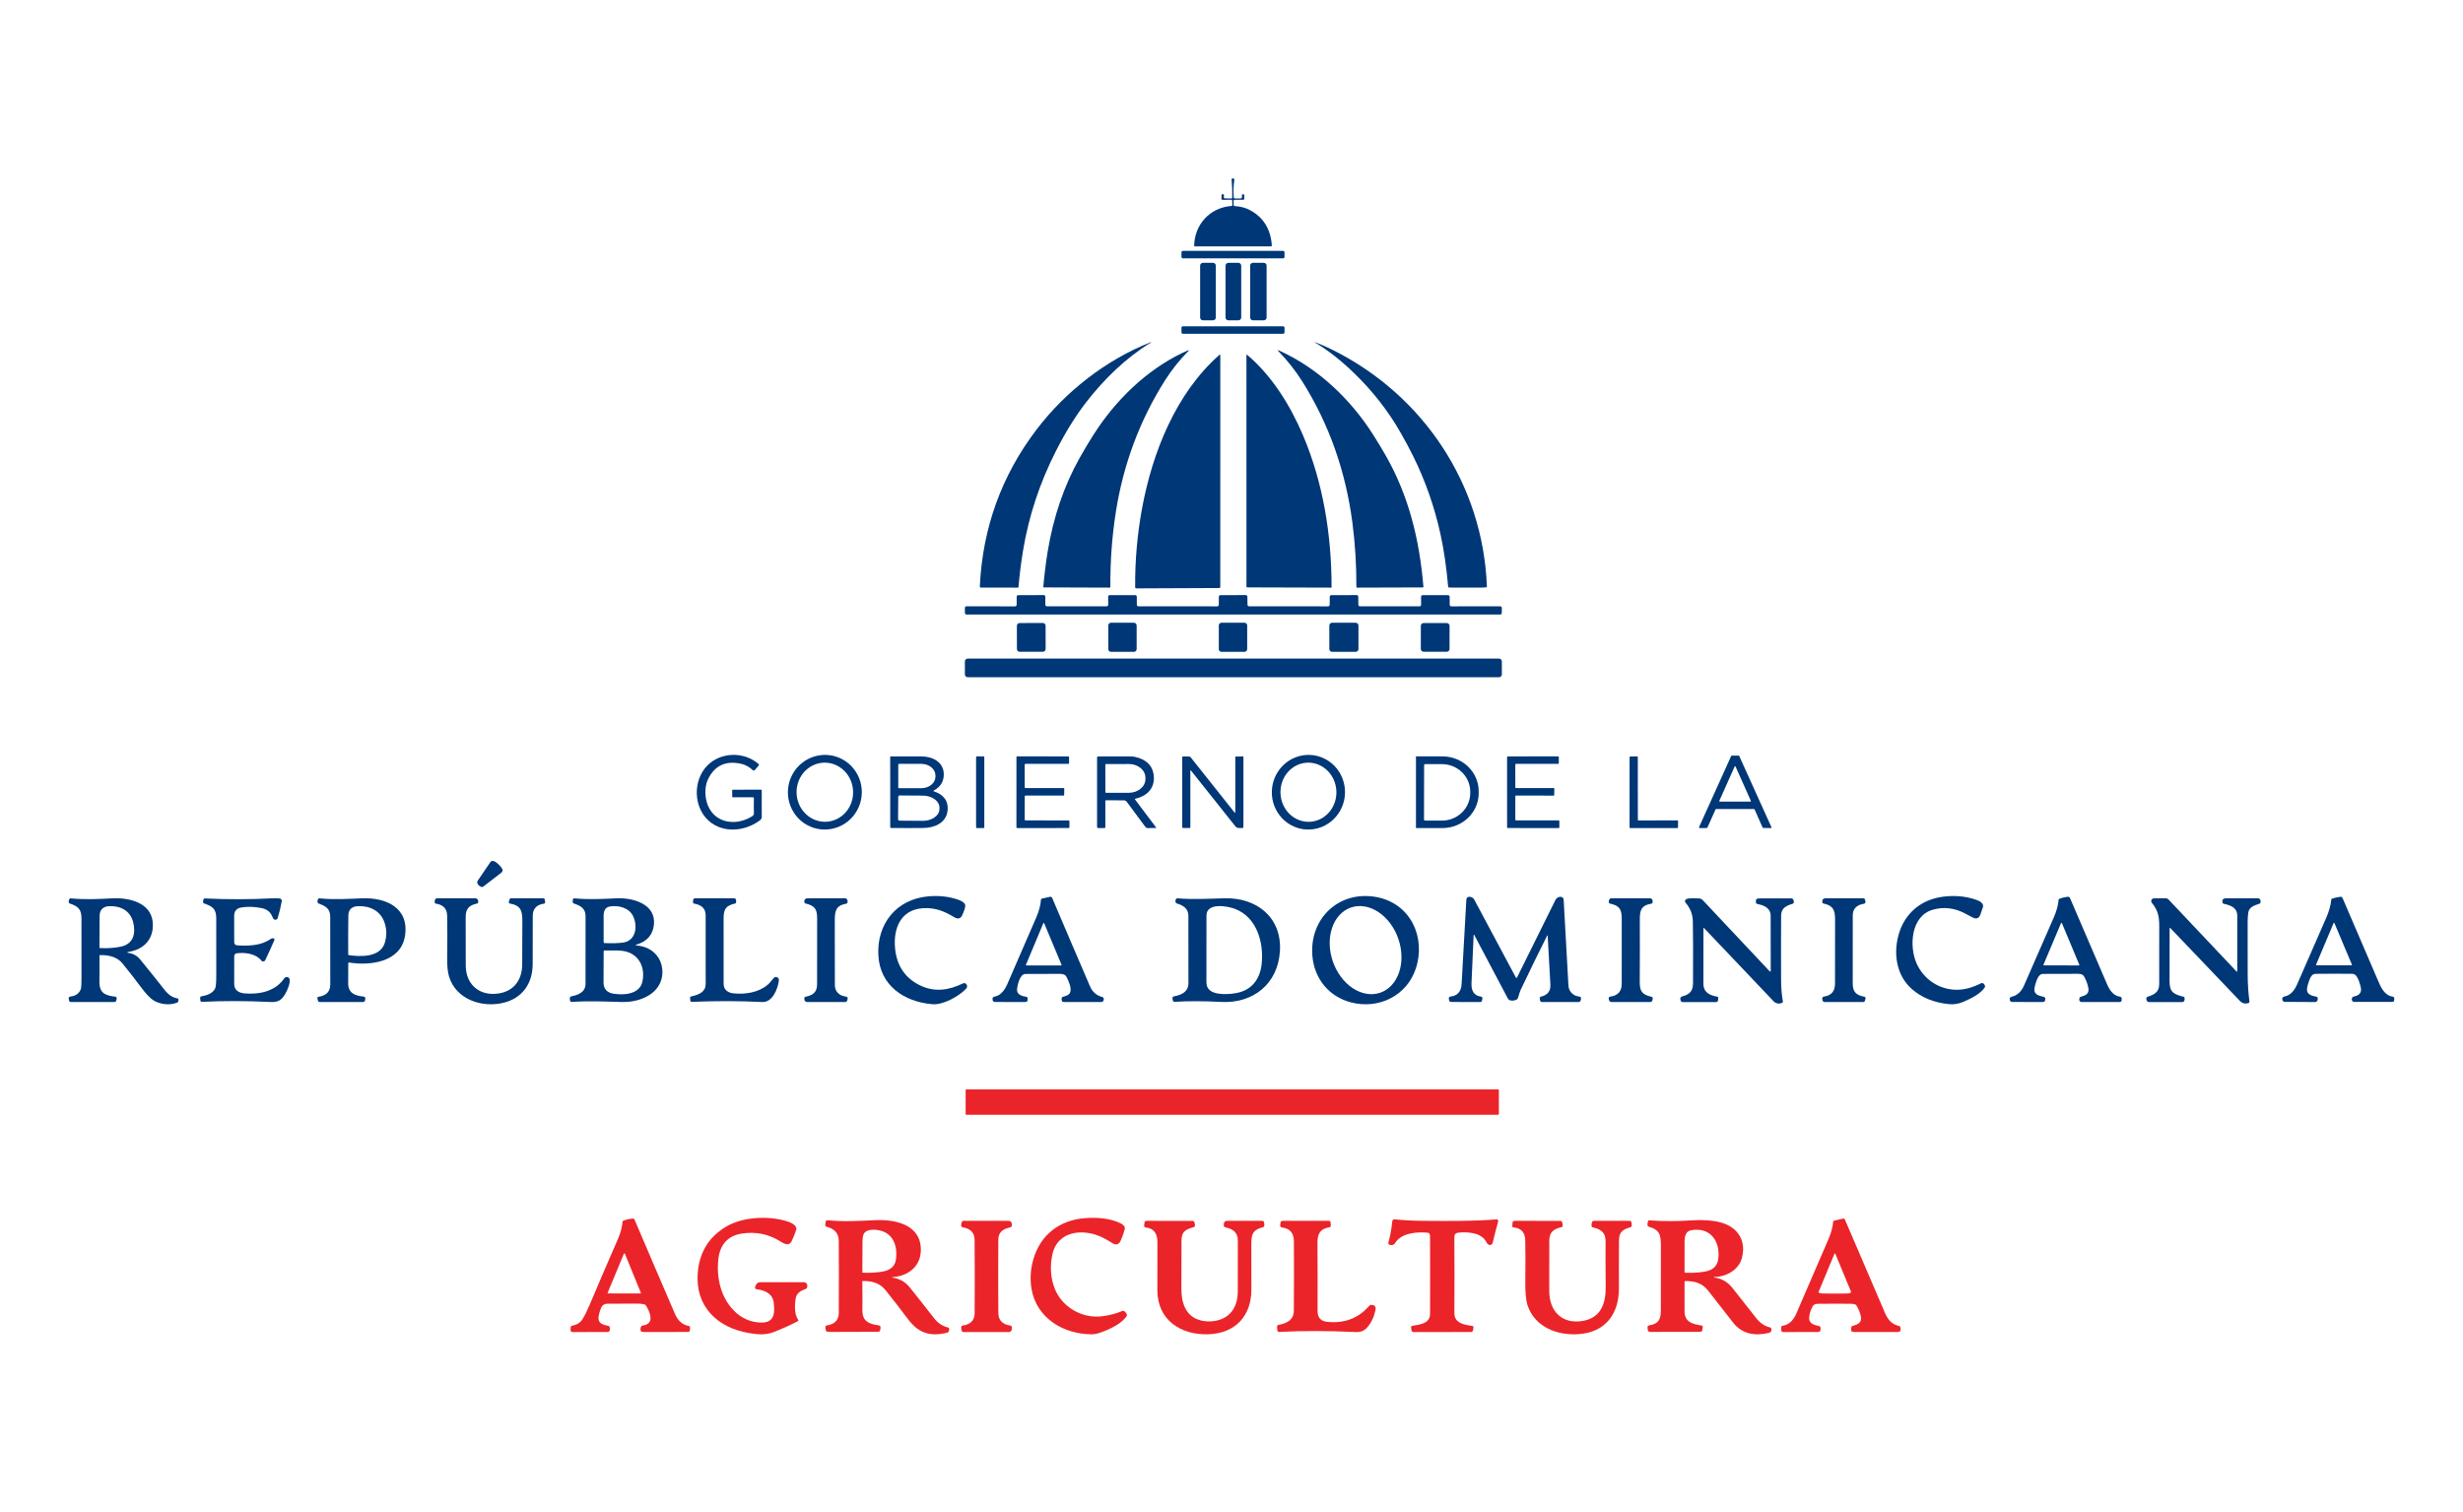 <svg width="3298" height="2025" viewBox="0 0 3298 2025" fill="none" xmlns="http://www.w3.org/2000/svg">
<path d="M1649.19 275.805C1649.44 275.787 1649.67 275.675 1649.84 275.492C1650 275.308 1650.09 275.068 1650.09 274.82L1649.98 268.758C1649.97 267.929 1649.56 267.52 1648.74 267.532L1636.98 267.618C1636.78 267.621 1636.58 267.582 1636.39 267.505C1636.21 267.428 1636.04 267.314 1635.9 267.17C1635.76 267.026 1635.65 266.856 1635.58 266.668C1635.51 266.481 1635.48 266.281 1635.49 266.081L1635.73 261.142C1635.77 260.451 1636.13 260.1 1636.82 260.088L1637.52 260.071C1638.44 260.059 1638.89 260.508 1638.87 261.418L1638.8 264.596C1638.8 264.732 1638.82 264.867 1638.87 264.994C1638.92 265.12 1638.99 265.236 1639.08 265.334C1639.18 265.432 1639.29 265.51 1639.41 265.564C1639.54 265.618 1639.67 265.647 1639.8 265.649L1648.74 265.822C1649.52 265.834 1649.93 265.448 1649.95 264.665C1650.19 257.285 1649.93 249.248 1649.15 240.555C1649.06 239.496 1649.55 238.978 1650.61 239.001L1651.3 239.018C1651.52 239.023 1651.73 239.074 1651.93 239.167C1652.12 239.26 1652.3 239.394 1652.44 239.558C1652.58 239.723 1652.68 239.915 1652.74 240.123C1652.8 240.33 1652.82 240.548 1652.79 240.762C1651.69 248.764 1651.44 256.738 1652.03 264.682C1652.05 264.968 1652.18 265.233 1652.39 265.428C1652.6 265.623 1652.87 265.732 1653.15 265.736L1660.91 265.839C1661.57 265.851 1662.09 265.592 1662.47 265.062C1663.14 264.13 1663.3 262.921 1662.96 261.435C1662.92 261.282 1662.92 261.121 1662.95 260.966C1662.99 260.812 1663.06 260.668 1663.16 260.545C1663.26 260.423 1663.39 260.326 1663.53 260.261C1663.68 260.197 1663.84 260.167 1664 260.175L1664.48 260.192C1665.53 260.226 1666.06 260.768 1666.07 261.815L1666.09 266.202C1666.09 267.077 1665.66 267.515 1664.79 267.515L1653.48 267.584C1652.36 267.584 1651.8 268.148 1651.8 269.276L1651.84 274.112C1651.85 275.356 1652.47 276.006 1653.71 276.064C1660.96 276.421 1667.54 278.159 1673.45 281.279C1691.54 290.836 1701.39 306.581 1703 328.515C1703.01 328.705 1702.99 328.896 1702.92 329.075C1702.86 329.255 1702.76 329.42 1702.63 329.559C1702.5 329.699 1702.34 329.81 1702.17 329.886C1701.99 329.962 1701.8 330.001 1701.61 330H1599.85C1599.74 330 1599.62 329.978 1599.52 329.934C1599.42 329.89 1599.32 329.826 1599.24 329.746C1599.16 329.666 1599.1 329.57 1599.06 329.466C1599.02 329.361 1599 329.249 1599 329.136C1599.59 300.45 1620.15 277.929 1649.19 275.805Z" fill="#003777"/>
<path d="M1718.06 336H1583.94C1582.87 336 1582 336.88 1582 337.965V344.035C1582 345.12 1582.87 346 1583.94 346H1718.06C1719.13 346 1720 345.12 1720 344.035V337.965C1720 336.88 1719.13 336 1718.06 336Z" fill="#003777"/>
<path d="M1624.28 352H1610.72C1608.67 352 1607 353.666 1607 355.721V425.279C1607 427.334 1608.67 429 1610.72 429H1624.28C1626.33 429 1628 427.334 1628 425.279V355.721C1628 353.666 1626.33 352 1624.28 352Z" fill="#003777"/>
<path d="M1658.2 352H1644.8C1642.7 352 1641 353.705 1641 355.807V425.193C1641 427.295 1642.7 429 1644.8 429H1658.2C1660.3 429 1662 427.295 1662 425.193V355.807C1662 353.705 1660.3 352 1658.2 352Z" fill="#003777"/>
<path d="M1692.2 352H1677.81C1675.7 352 1674 353.621 1674 355.62V425.38C1674 427.379 1675.7 429 1677.81 429H1692.2C1694.3 429 1696 427.379 1696 425.38V355.62C1696 353.621 1694.3 352 1692.2 352Z" fill="#003777"/>
<path d="M1718.06 437H1583.94C1582.87 437 1582 437.874 1582 438.951V445.049C1582 446.126 1582.87 447 1583.94 447H1718.06C1719.13 447 1720 446.126 1720 445.049V438.951C1720 437.874 1719.13 437 1718.06 437Z" fill="#003777"/>
<path d="M1784.38 468.605C1906.28 529.353 1985.85 649.278 1991 785.691C1991.01 785.89 1990.94 786.084 1990.81 786.237C1990.67 786.39 1990.49 786.491 1990.29 786.52C1988.67 786.762 1987.06 786.889 1985.45 786.9C1969.19 787.039 1954.09 787.033 1940.13 786.883C1939.88 786.879 1939.63 786.779 1939.44 786.6C1939.25 786.421 1939.14 786.178 1939.11 785.915C1936.77 759.116 1933.27 735.214 1928.58 714.209C1920.57 678.192 1908.51 643.857 1892.41 611.204C1887.58 601.422 1881.92 590.834 1875.41 579.439C1858.82 550.381 1838.01 523.748 1812.99 499.541C1795.82 482.915 1778.57 469.371 1761.24 458.909C1759.52 457.872 1759.59 457.722 1761.45 458.46C1769.76 461.743 1777.41 465.125 1784.38 468.605Z" fill="#003777"/>
<path d="M1413.75 604.346C1392.19 646.842 1377.59 691.085 1369.94 737.074C1367.18 753.629 1365.14 769.96 1363.8 786.066C1363.78 786.32 1363.67 786.558 1363.48 786.732C1363.29 786.905 1363.04 787.001 1362.78 787L1313.52 786.914C1313.32 786.914 1313.11 786.872 1312.92 786.791C1312.73 786.71 1312.56 786.591 1312.42 786.442C1312.27 786.294 1312.16 786.117 1312.09 785.925C1312.02 785.732 1311.99 785.527 1312 785.323C1315.74 706.81 1341.15 636.685 1388.23 574.947C1426.68 524.502 1481.1 481.805 1540.42 458.493C1542.44 457.698 1542.52 457.865 1540.68 458.995C1507.43 479.332 1478.11 508.039 1454.22 538.942C1440.09 557.216 1426.6 579.017 1413.75 604.346Z" fill="#003777"/>
<path d="M1559.82 509.659C1525.9 563.302 1504.23 622.113 1494.25 684.933C1489.09 717.411 1486.6 751.1 1486.77 785.998C1486.77 786.263 1486.67 786.518 1486.48 786.706C1486.29 786.894 1486.03 787 1485.77 787L1397.78 786.689C1397.67 786.69 1397.56 786.667 1397.46 786.623C1397.36 786.578 1397.27 786.513 1397.2 786.431C1397.13 786.35 1397.07 786.254 1397.04 786.149C1397 786.044 1396.99 785.934 1397 785.825C1398.57 768.6 1400.51 752.943 1402.82 738.852C1410.46 692.41 1424.77 650.49 1445.76 613.092C1451.56 602.745 1457.68 592.515 1464.11 582.399C1493.25 536.584 1534.31 496.196 1583.22 472.607C1585.71 471.408 1588.15 470.325 1590.54 469.358C1592.26 468.666 1592.46 468.977 1591.15 470.291C1579.35 482.169 1568.9 495.292 1559.82 509.659Z" fill="#003777"/>
<path d="M1810.87 699.895C1801.89 631.337 1779.79 568.087 1743.81 510.921C1734.67 496.412 1724.12 483.021 1712.16 470.748C1710.38 468.916 1710.65 468.524 1712.98 469.573C1764.82 493.116 1807.98 534.033 1838.57 582.037C1844.16 590.795 1849.73 600.009 1855.28 609.678C1886.52 664.129 1900.82 723.542 1905.99 785.928C1906.04 786.458 1905.8 786.723 1905.27 786.723L1817.61 787C1816.66 787 1816.18 786.522 1816.2 785.565C1816.34 756.766 1814.57 728.209 1810.87 699.895Z" fill="#003777"/>
<path d="M1529.01 682.051C1542.85 606.15 1574.55 526.471 1632.95 475.16C1633.05 475.079 1633.16 475.026 1633.28 475.008C1633.4 474.989 1633.53 475.005 1633.64 475.055C1633.75 475.104 1633.84 475.185 1633.9 475.287C1633.97 475.388 1634 475.507 1634 475.628L1633.98 786.267C1633.98 786.595 1633.85 786.91 1633.63 787.143C1633.4 787.377 1633.09 787.51 1632.76 787.515L1521.55 788C1521.14 788 1520.76 787.84 1520.47 787.554C1520.19 787.269 1520.02 786.881 1520.02 786.475C1519.73 751.413 1522.73 716.605 1529.01 682.051Z" fill="#003777"/>
<path d="M1744.84 583.187C1771.41 645.839 1783.02 715.581 1783 786.256C1783 786.763 1782.75 787.011 1782.26 787L1670.18 786.671C1669.87 786.667 1669.58 786.541 1669.36 786.321C1669.14 786.101 1669.02 785.804 1669.02 785.495L1669 475.955C1669 474.906 1669.39 474.721 1670.18 475.401C1703.06 503.295 1727.67 542.705 1744.84 583.187Z" fill="#003777"/>
<path d="M1524.32 811.99L1629.91 812.06C1630.18 812.06 1630.45 812.005 1630.71 811.899C1630.96 811.792 1631.19 811.636 1631.39 811.439C1631.58 811.242 1631.74 811.008 1631.84 810.75C1631.95 810.493 1632 810.217 1632 809.939L1632.05 799.156C1632.06 798.6 1632.28 798.067 1632.67 797.674C1633.06 797.28 1633.58 797.057 1634.13 797.053L1668.19 797C1668.75 797 1669.28 797.221 1669.67 797.615C1670.06 798.009 1670.28 798.544 1670.29 799.104L1670.41 809.904C1670.41 810.463 1670.64 810.998 1671.03 811.392C1671.42 811.786 1671.95 812.007 1672.5 812.007L1778.4 812.06C1778.95 812.06 1779.48 811.839 1779.88 811.445C1780.27 811.051 1780.49 810.516 1780.5 809.956L1780.53 799.174C1780.53 798.614 1780.76 798.079 1781.15 797.685C1781.54 797.291 1782.07 797.07 1782.62 797.07L1816.65 797C1817.21 797 1817.74 797.221 1818.13 797.615C1818.52 798.009 1818.74 798.544 1818.75 799.104L1818.85 809.939C1818.86 810.498 1819.08 811.033 1819.47 811.427C1819.86 811.821 1820.39 812.043 1820.95 812.042L1900.79 812.025C1901.07 812.025 1901.34 811.969 1901.6 811.862C1901.85 811.754 1902.09 811.596 1902.28 811.397C1902.48 811.199 1902.63 810.963 1902.73 810.703C1902.84 810.444 1902.89 810.166 1902.89 809.886L1902.84 799.209C1902.83 798.929 1902.89 798.651 1902.99 798.392C1903.09 798.132 1903.25 797.897 1903.44 797.698C1903.64 797.499 1903.87 797.341 1904.12 797.233C1904.38 797.126 1904.65 797.07 1904.93 797.07L1939.03 797.053C1939.58 797.053 1940.11 797.274 1940.5 797.668C1940.9 798.062 1941.12 798.597 1941.12 799.156L1941.18 809.956C1941.18 810.516 1941.4 811.051 1941.79 811.445C1942.19 811.839 1942.72 812.06 1943.27 812.06L2008.91 812.025C2009.18 812.025 2009.46 812.081 2009.71 812.19C2009.97 812.299 2010.2 812.458 2010.4 812.659C2010.59 812.859 2010.75 813.097 2010.85 813.359C2010.95 813.62 2011 813.9 2011 814.181L2010.91 820.914C2010.9 821.47 2010.68 822.001 2010.29 822.391C2009.9 822.781 2009.37 823 2008.82 823H1294.13C1293.57 823 1293.04 822.776 1292.65 822.379C1292.26 821.981 1292.03 821.441 1292.03 820.879L1292 814.146C1292 813.865 1292.05 813.586 1292.16 813.325C1292.26 813.065 1292.42 812.828 1292.61 812.629C1292.81 812.43 1293.04 812.272 1293.3 812.165C1293.56 812.059 1293.83 812.005 1294.11 812.007L1359.21 812.077C1359.49 812.08 1359.76 812.027 1360.02 811.921C1360.27 811.816 1360.51 811.66 1360.7 811.462C1360.9 811.265 1361.06 811.031 1361.16 810.772C1361.27 810.513 1361.32 810.236 1361.32 809.956L1361.36 799.174C1361.36 798.614 1361.58 798.079 1361.98 797.685C1362.37 797.291 1362.9 797.07 1363.45 797.07L1397.62 797C1398.18 797 1398.71 797.224 1399.1 797.621C1399.49 798.019 1399.71 798.559 1399.71 799.121V809.921C1399.71 810.484 1399.93 811.023 1400.33 811.421C1400.72 811.819 1401.25 812.042 1401.81 812.042H1481.79C1482.35 812.042 1482.88 811.819 1483.27 811.421C1483.67 811.023 1483.89 810.484 1483.89 809.921L1483.84 799.156C1483.83 798.875 1483.89 798.596 1483.99 798.335C1484.1 798.075 1484.25 797.838 1484.45 797.639C1484.65 797.44 1484.88 797.282 1485.14 797.176C1485.39 797.069 1485.67 797.015 1485.95 797.018L1520.1 797.053C1520.65 797.053 1521.19 797.276 1521.58 797.674C1521.97 798.072 1522.19 798.611 1522.19 799.174L1522.23 809.869C1522.23 810.431 1522.45 810.971 1522.84 811.369C1523.23 811.766 1523.77 811.99 1524.32 811.99Z" fill="#003777"/>
<path d="M1396.42 834.357L1365.26 834.412C1363.24 834.415 1361.61 836.052 1361.62 838.067L1361.67 869.264C1361.67 871.279 1363.31 872.91 1365.33 872.906L1396.49 872.852C1398.51 872.848 1400.14 871.212 1400.13 869.197L1400.08 838C1400.08 835.984 1398.44 834.354 1396.42 834.357Z" fill="#003777"/>
<path d="M1518.34 834H1487.66C1485.64 834 1484 835.679 1484 837.749V869.251C1484 871.321 1485.64 873 1487.66 873H1518.34C1520.36 873 1522 871.321 1522 869.251V837.749C1522 835.679 1520.36 834 1518.34 834Z" fill="#003777"/>
<path d="M1666.4 834H1635.6C1633.61 834 1632 835.655 1632 837.697V869.303C1632 871.345 1633.61 873 1635.6 873H1666.4C1668.39 873 1670 871.345 1670 869.303V837.697C1670 835.655 1668.39 834 1666.4 834Z" fill="#003777"/>
<path d="M1815.21 834H1783.79C1781.7 834 1780 835.696 1780 837.788V869.212C1780 871.304 1781.7 873 1783.79 873H1815.21C1817.3 873 1819 871.304 1819 869.212V837.788C1819 835.696 1817.3 834 1815.21 834Z" fill="#003777"/>
<path d="M1937.27 834.447L1906.28 834.393C1904.22 834.39 1902.54 836.059 1902.54 838.122L1902.49 869.111C1902.48 871.174 1904.15 872.85 1906.22 872.853L1937.21 872.907C1939.27 872.911 1940.95 871.241 1940.95 869.179L1941 838.189C1941.01 836.126 1939.34 834.451 1937.27 834.447Z" fill="#003777"/>
<path d="M2007.16 882H1295.84C1293.72 882 1292 883.73 1292 885.865V903.135C1292 905.27 1293.72 907 1295.84 907H2007.16C2009.28 907 2011 905.27 2011 903.135V885.865C2011 883.73 2009.28 882 2007.16 882Z" fill="#003777"/>
<path d="M1007.97 1067.78L981.293 1067.73C980.731 1067.73 980.45 1067.44 980.45 1066.86L980.416 1058.5C980.404 1057.93 980.685 1057.65 981.259 1057.65L1018.71 1057.54C1019.56 1057.54 1019.98 1057.97 1019.98 1058.83C1019.96 1069.96 1019.97 1081.79 1020 1094.33C1020.02 1096.87 1018.06 1098.28 1016.2 1099.6C996.129 1113.75 968.162 1115.76 949.54 1099.75C928.423 1081.57 927.425 1045.41 947.131 1025.26C964.909 1007.06 996.267 1006.19 1015.66 1023.17C1016.42 1023.84 1016.47 1024.55 1015.82 1025.31L1010.69 1031.35C1010.53 1031.53 1010.34 1031.68 1010.12 1031.79C1009.91 1031.9 1009.67 1031.96 1009.43 1031.97C1009.19 1031.99 1008.95 1031.95 1008.72 1031.87C1008.49 1031.79 1008.29 1031.67 1008.11 1031.5C1003.19 1027.01 998.011 1024.15 992.583 1022.95C971.598 1018.28 956.694 1025.31 947.871 1044.05C943.138 1054.12 943.603 1068.53 948.026 1079.03C958.163 1103 985.613 1106.08 1006.16 1093.81C1007.88 1092.76 1009.59 1091.62 1009.52 1089.32C1009.32 1082.77 1009.31 1076.12 1009.48 1069.37C1009.51 1068.31 1009 1067.78 1007.97 1067.78Z" fill="#003777"/>
<path d="M1098.99 1110.71C1085.94 1109.27 1074.01 1102.66 1065.82 1092.33C1057.63 1081.99 1053.85 1068.78 1055.31 1055.59C1056.03 1049.07 1058.02 1042.74 1061.16 1036.98C1064.3 1031.22 1068.53 1026.14 1073.61 1022.03C1078.69 1017.92 1084.52 1014.85 1090.77 1013.01C1097.01 1011.17 1103.55 1010.58 1110.01 1011.29C1123.06 1012.73 1134.99 1019.34 1143.18 1029.67C1151.37 1040.01 1155.15 1053.22 1153.69 1066.41C1152.97 1072.93 1150.98 1079.26 1147.84 1085.02C1144.7 1090.78 1140.47 1095.86 1135.39 1099.97C1130.31 1104.08 1124.48 1107.15 1118.23 1108.99C1111.99 1110.83 1105.45 1111.42 1098.99 1110.71ZM1106.15 1100.57C1116.18 1100.15 1125.62 1095.58 1132.4 1087.86C1139.18 1080.15 1142.74 1069.92 1142.3 1059.42C1141.86 1048.93 1137.45 1039.03 1130.05 1031.91C1122.64 1024.78 1112.85 1021.01 1102.82 1021.43C1092.79 1021.85 1083.34 1026.42 1076.56 1034.14C1069.78 1041.85 1066.22 1052.08 1066.66 1062.58C1067.1 1073.07 1071.51 1082.97 1078.92 1090.09C1086.32 1097.22 1096.12 1100.99 1106.15 1100.57Z" fill="#003777"/>
<path d="M1746.2 1110.67C1733.3 1109.14 1721.53 1102.45 1713.49 1092.05C1705.46 1081.66 1701.81 1068.42 1703.34 1055.25C1704.88 1042.08 1711.48 1030.05 1721.7 1021.81C1731.91 1013.58 1744.9 1009.81 1757.8 1011.33C1770.7 1012.86 1782.47 1019.55 1790.51 1029.95C1798.54 1040.34 1802.19 1053.58 1800.66 1066.75C1799.12 1079.92 1792.52 1091.95 1782.3 1100.19C1772.09 1108.42 1759.1 1112.19 1746.2 1110.67ZM1753.67 1100.62C1763.59 1100.2 1772.94 1095.62 1779.64 1087.9C1786.35 1080.18 1789.87 1069.94 1789.44 1059.44C1789 1048.94 1784.64 1039.03 1777.31 1031.9C1769.98 1024.77 1760.29 1021 1750.37 1021.42C1740.44 1021.84 1731.1 1026.41 1724.39 1034.13C1717.68 1041.85 1714.16 1052.09 1714.6 1062.6C1715.04 1073.1 1719.4 1083 1726.72 1090.13C1734.05 1097.26 1743.74 1101.03 1753.67 1100.62Z" fill="#003777"/>
<path d="M2348.58 1083.46H2298.01C2297.83 1083.46 2297.65 1083.52 2297.5 1083.62C2297.35 1083.71 2297.23 1083.85 2297.16 1084.02L2286.21 1108.39C2286.13 1108.56 2286.01 1108.7 2285.86 1108.8C2285.71 1108.89 2285.54 1108.95 2285.36 1108.95L2275.93 1109C2275.77 1109 2275.62 1108.96 2275.48 1108.88C2275.35 1108.81 2275.23 1108.7 2275.15 1108.57C2275.06 1108.44 2275.01 1108.29 2275 1108.14C2274.99 1107.98 2275.02 1107.82 2275.08 1107.68L2318.06 1012.55C2318.13 1012.39 2318.25 1012.25 2318.4 1012.15C2318.55 1012.05 2318.73 1012 2318.91 1012L2328.08 1012.03C2328.26 1012.04 2328.43 1012.09 2328.58 1012.19C2328.73 1012.29 2328.85 1012.43 2328.92 1012.59L2371.92 1107.68C2371.98 1107.83 2372.01 1107.98 2372 1108.14C2371.98 1108.3 2371.93 1108.45 2371.85 1108.58C2371.76 1108.71 2371.64 1108.82 2371.5 1108.89C2371.37 1108.96 2371.21 1109 2371.05 1109L2361.02 1108.86C2360.84 1108.86 2360.66 1108.81 2360.51 1108.71C2360.36 1108.61 2360.24 1108.47 2360.17 1108.31L2349.43 1084.02C2349.35 1083.85 2349.23 1083.71 2349.08 1083.62C2348.93 1083.52 2348.76 1083.46 2348.58 1083.46ZM2302.19 1072.58C2302.15 1072.68 2302.13 1072.8 2302.14 1072.91C2302.15 1073.03 2302.19 1073.14 2302.25 1073.23C2302.31 1073.33 2302.4 1073.41 2302.5 1073.46C2302.6 1073.52 2302.72 1073.55 2302.83 1073.55H2343.8C2343.92 1073.55 2344.03 1073.52 2344.13 1073.46C2344.24 1073.41 2344.32 1073.33 2344.39 1073.23C2344.45 1073.14 2344.49 1073.03 2344.5 1072.91C2344.51 1072.8 2344.49 1072.68 2344.44 1072.58L2323.96 1026.65C2323.91 1026.52 2323.82 1026.41 2323.7 1026.34C2323.59 1026.26 2323.46 1026.22 2323.32 1026.22C2323.18 1026.22 2323.05 1026.26 2322.93 1026.34C2322.82 1026.41 2322.73 1026.52 2322.68 1026.65L2302.19 1072.58Z" fill="#003777"/>
<path d="M1316.93 1013H1308.07C1307.48 1013 1307 1013.48 1307 1014.07V1107.93C1307 1108.52 1307.48 1109 1308.07 1109H1316.93C1317.52 1109 1318 1108.52 1318 1107.93V1014.07C1318 1013.48 1317.52 1013 1316.93 1013Z" fill="#003777"/>
<path d="M1593.89 1032.56L1593.91 1108.07C1593.91 1108.29 1593.82 1108.5 1593.66 1108.66C1593.5 1108.81 1593.28 1108.9 1593.05 1108.9L1584.27 1108.94C1583.94 1108.94 1583.61 1108.8 1583.37 1108.56C1583.13 1108.32 1583 1108 1583 1107.66V1014.43C1583 1013.51 1583.47 1013.06 1584.4 1013.07L1592.28 1013.21C1593.11 1013.22 1593.78 1013.55 1594.29 1014.19L1652.82 1087.84C1653.67 1088.9 1654.09 1088.75 1654.09 1087.39L1654.08 1013.69C1654.08 1013.58 1654.12 1013.47 1654.2 1013.39C1654.29 1013.3 1654.4 1013.26 1654.51 1013.26L1664.46 1013C1664.82 1012.99 1665 1013.16 1665 1013.52L1664.97 1107.61C1664.97 1108.45 1664.55 1108.87 1663.71 1108.88C1660.71 1108.95 1656.54 1109.59 1654.41 1106.93C1633.8 1081.11 1613.98 1056.2 1594.94 1032.22C1594.24 1031.33 1593.89 1031.44 1593.89 1032.56Z" fill="#003777"/>
<path d="M2194.05 1098.78L2246.07 1098.74C2246.19 1098.74 2246.31 1098.77 2246.43 1098.81C2246.54 1098.86 2246.65 1098.93 2246.73 1099.02C2246.82 1099.11 2246.89 1099.21 2246.93 1099.33C2246.98 1099.44 2247 1099.57 2247 1099.69L2246.9 1108.08C2246.89 1108.33 2246.79 1108.56 2246.62 1108.73C2246.44 1108.9 2246.21 1109 2245.96 1109L2182.93 1108.97C2182.81 1108.97 2182.69 1108.94 2182.58 1108.89C2182.46 1108.85 2182.36 1108.78 2182.27 1108.69C2182.19 1108.61 2182.12 1108.5 2182.07 1108.39C2182.02 1108.28 2182 1108.16 2182 1108.03L2182.03 1014.09C2182.03 1013.84 2182.13 1013.61 2182.3 1013.43C2182.47 1013.26 2182.71 1013.16 2182.95 1013.16L2192.1 1013C2192.22 1013 2192.35 1013.02 2192.46 1013.07C2192.58 1013.11 2192.68 1013.18 2192.77 1013.27C2192.86 1013.35 2192.93 1013.46 2192.98 1013.57C2193.02 1013.69 2193.05 1013.81 2193.05 1013.93L2193.12 1097.84C2193.12 1098.09 2193.22 1098.33 2193.39 1098.5C2193.57 1098.68 2193.8 1098.78 2194.05 1098.78Z" fill="#003777"/>
<path d="M1250.73 1058.5C1249.63 1059.1 1249.67 1059.6 1250.86 1059.99C1263.02 1063.96 1270.52 1072.61 1268.74 1086.19C1266.64 1102.32 1251.28 1108.66 1236.61 1108.87C1222.99 1109.04 1208.41 1109.04 1192.88 1108.87C1192.65 1108.87 1192.43 1108.78 1192.27 1108.62C1192.11 1108.46 1192.02 1108.24 1192.02 1108.01L1192 1013.65C1192 1013.28 1192.19 1013.1 1192.57 1013.1C1206.68 1012.97 1220.68 1012.97 1234.55 1013.1C1248.46 1013.22 1263.31 1020.3 1263.74 1036.41C1264 1046.21 1259.67 1053.57 1250.73 1058.5ZM1202.82 1023.88L1202.75 1054.61C1202.75 1054.74 1202.77 1054.86 1202.82 1054.98C1202.86 1055.1 1202.93 1055.21 1203.02 1055.3C1203.11 1055.39 1203.21 1055.46 1203.33 1055.51C1203.44 1055.56 1203.57 1055.58 1203.69 1055.58L1233.5 1055.63C1236 1055.64 1238.47 1055.25 1240.78 1054.48C1243.09 1053.71 1245.19 1052.58 1246.96 1051.15C1248.72 1049.73 1250.13 1048.03 1251.09 1046.17C1252.05 1044.3 1252.54 1042.3 1252.55 1040.28V1038.42C1252.55 1034.34 1250.56 1030.42 1247 1027.53C1243.44 1024.64 1238.61 1023.01 1233.57 1023L1203.76 1022.95C1203.51 1022.95 1203.28 1023.05 1203.1 1023.22C1202.92 1023.39 1202.82 1023.63 1202.82 1023.88ZM1202.75 1067.2L1202.54 1097.2C1202.54 1097.7 1202.74 1098.18 1203.09 1098.53C1203.43 1098.88 1203.9 1099.08 1204.4 1099.09L1235.46 1099.31C1238.4 1099.33 1241.31 1098.94 1244.03 1098.16C1246.75 1097.38 1249.22 1096.22 1251.31 1094.75C1253.4 1093.29 1255.06 1091.54 1256.19 1089.61C1257.33 1087.68 1257.92 1085.61 1257.94 1083.51V1081.65C1257.97 1077.42 1255.64 1073.34 1251.47 1070.32C1247.3 1067.3 1241.63 1065.58 1235.7 1065.54L1204.64 1065.33C1204.39 1065.33 1204.15 1065.37 1203.92 1065.47C1203.69 1065.56 1203.48 1065.7 1203.31 1065.87C1203.13 1066.04 1202.99 1066.25 1202.9 1066.48C1202.8 1066.7 1202.75 1066.95 1202.75 1067.2Z" fill="#003777"/>
<path d="M1372.16 1066.43L1372.11 1097.76C1372.11 1098.02 1372.21 1098.27 1372.4 1098.45C1372.59 1098.64 1372.84 1098.74 1373.1 1098.74L1430.99 1098.79C1431.25 1098.79 1431.5 1098.9 1431.69 1099.08C1431.88 1099.27 1431.98 1099.52 1431.98 1099.78L1432 1107.96C1432 1108.22 1431.89 1108.47 1431.71 1108.66C1431.52 1108.84 1431.27 1108.95 1431 1108.95L1362 1109C1361.87 1109 1361.74 1108.97 1361.62 1108.93C1361.49 1108.88 1361.38 1108.8 1361.29 1108.71C1361.2 1108.62 1361.13 1108.51 1361.08 1108.39C1361.03 1108.27 1361 1108.14 1361 1108.01L1361.04 1013.99C1361.04 1013.72 1361.14 1013.47 1361.33 1013.29C1361.51 1013.1 1361.77 1013 1362.03 1013L1430.51 1013.02C1430.78 1013.02 1431.03 1013.12 1431.22 1013.31C1431.41 1013.49 1431.51 1013.74 1431.51 1014L1431.49 1022.01C1431.49 1022.14 1431.47 1022.27 1431.42 1022.39C1431.37 1022.51 1431.29 1022.62 1431.2 1022.71C1431.11 1022.8 1431 1022.87 1430.88 1022.92C1430.76 1022.97 1430.63 1023 1430.5 1023L1373.07 1023.03C1372.81 1023.03 1372.55 1023.14 1372.36 1023.32C1372.18 1023.51 1372.07 1023.76 1372.07 1024.02L1372.14 1054.44C1372.14 1054.57 1372.17 1054.7 1372.22 1054.82C1372.27 1054.94 1372.34 1055.05 1372.43 1055.14C1372.53 1055.23 1372.64 1055.31 1372.76 1055.36C1372.88 1055.4 1373.01 1055.43 1373.14 1055.43H1424.08C1424.21 1055.43 1424.34 1055.46 1424.46 1055.51C1424.58 1055.56 1424.69 1055.63 1424.79 1055.73C1424.88 1055.82 1424.95 1055.93 1425 1056.05C1425.05 1056.17 1425.08 1056.3 1425.07 1056.43L1424.95 1064.53C1424.95 1064.79 1424.84 1065.03 1424.65 1065.21C1424.47 1065.4 1424.22 1065.5 1423.95 1065.5L1373.16 1065.45C1372.89 1065.45 1372.64 1065.55 1372.45 1065.73C1372.26 1065.92 1372.16 1066.17 1372.16 1066.43Z" fill="#003777"/>
<path d="M1520.16 1069.72C1519.54 1069.86 1519.42 1070.18 1519.81 1070.69L1547.87 1107.98C1547.94 1108.07 1547.99 1108.17 1548 1108.28C1548.01 1108.39 1547.99 1108.5 1547.94 1108.6C1547.89 1108.7 1547.82 1108.79 1547.72 1108.84C1547.63 1108.9 1547.52 1108.93 1547.41 1108.93L1536.76 1108.98C1536.15 1108.99 1535.54 1108.85 1535 1108.57C1534.46 1108.3 1533.99 1107.9 1533.63 1107.41L1508.8 1073.9C1508.33 1073.27 1507.73 1072.76 1507.03 1072.4C1506.33 1072.05 1505.56 1071.86 1504.77 1071.86L1481.02 1071.83C1480.39 1071.83 1480.08 1072.14 1480.08 1072.76L1480.1 1107.77C1480.1 1108.59 1479.69 1109 1478.87 1109L1470.66 1108.97C1469.55 1108.97 1469 1108.41 1469 1107.31V1014.37C1469 1014.04 1469.13 1013.72 1469.37 1013.48C1469.61 1013.24 1469.94 1013.1 1470.28 1013.1C1485.34 1012.97 1500.17 1012.97 1514.77 1013.1C1517.75 1013.12 1521.13 1013.78 1524.91 1015.07C1537.94 1019.48 1544.65 1028.19 1545.06 1041.19C1545.54 1056.98 1534.65 1066.55 1520.16 1069.72ZM1480.07 1024.28L1480.13 1060.8C1480.13 1061.07 1480.24 1061.33 1480.43 1061.52C1480.62 1061.71 1480.88 1061.82 1481.15 1061.82L1511.53 1061.77C1514.45 1061.76 1517.34 1061.28 1520.04 1060.36C1522.74 1059.44 1525.19 1058.08 1527.25 1056.38C1529.31 1054.68 1530.94 1052.67 1532.06 1050.45C1533.17 1048.23 1533.74 1045.85 1533.73 1043.46V1041.42C1533.72 1036.57 1531.37 1031.94 1527.19 1028.52C1523.01 1025.11 1517.36 1023.2 1511.46 1023.21L1481.09 1023.26C1480.81 1023.26 1480.56 1023.37 1480.36 1023.56C1480.17 1023.75 1480.07 1024.01 1480.07 1024.28Z" fill="#003777"/>
<path d="M1896 1013.54C1896 1013.39 1896.06 1013.26 1896.16 1013.16C1896.26 1013.06 1896.39 1013 1896.53 1013H1931.53C1944.39 1013 1956.71 1017.92 1965.8 1026.69C1974.89 1035.45 1980 1047.34 1980 1059.74V1062.26C1980 1074.66 1974.89 1086.55 1965.8 1095.31C1956.71 1104.08 1944.39 1109 1931.53 1109H1896.53C1896.39 1109 1896.26 1108.94 1896.16 1108.84C1896.06 1108.74 1896 1108.61 1896 1108.46V1013.54ZM1906.91 1024.77L1906.77 1097.55C1906.77 1097.93 1906.92 1098.29 1907.19 1098.56C1907.46 1098.83 1907.82 1098.98 1908.2 1098.98L1930.69 1099.02C1935.67 1099.03 1940.6 1098.08 1945.21 1096.23C1949.81 1094.38 1954 1091.66 1957.52 1088.24C1961.05 1084.81 1963.85 1080.74 1965.77 1076.25C1967.68 1071.77 1968.67 1066.96 1968.68 1062.11V1060.41C1968.7 1050.6 1964.72 1041.19 1957.62 1034.24C1950.52 1027.3 1940.88 1023.38 1930.83 1023.36L1908.34 1023.33C1908.15 1023.33 1907.96 1023.37 1907.79 1023.44C1907.62 1023.51 1907.46 1023.62 1907.33 1023.75C1907.19 1023.88 1907.09 1024.04 1907.02 1024.22C1906.95 1024.39 1906.91 1024.58 1906.91 1024.77Z" fill="#003777"/>
<path d="M2029.05 1066.34L2029.01 1097.85C2029.01 1098.09 2029.11 1098.32 2029.28 1098.5C2029.45 1098.67 2029.69 1098.76 2029.93 1098.76L2087.07 1098.71C2087.31 1098.71 2087.54 1098.81 2087.71 1098.98C2087.89 1099.15 2087.98 1099.39 2087.98 1099.63L2088 1108.08C2088 1108.33 2087.9 1108.56 2087.73 1108.73C2087.56 1108.9 2087.33 1109 2087.09 1109L2018.95 1108.95C2018.83 1108.95 2018.71 1108.92 2018.6 1108.88C2018.49 1108.83 2018.39 1108.76 2018.3 1108.68C2018.22 1108.59 2018.15 1108.49 2018.1 1108.38C2018.06 1108.27 2018.03 1108.15 2018.03 1108.03L2018 1013.93C2018 1013.69 2018.1 1013.46 2018.27 1013.29C2018.44 1013.11 2018.67 1013.02 2018.91 1013.02L2086.38 1013C2086.62 1013 2086.85 1013.1 2087.02 1013.27C2087.2 1013.44 2087.29 1013.67 2087.29 1013.92L2087.27 1022.11C2087.27 1022.36 2087.18 1022.59 2087.01 1022.76C2086.84 1022.93 2086.6 1023.03 2086.36 1023.03H2029.91C2029.67 1023.03 2029.44 1023.13 2029.26 1023.3C2029.09 1023.47 2029 1023.7 2029 1023.95L2029.05 1054.52C2029.05 1054.76 2029.14 1054.99 2029.32 1055.16C2029.49 1055.34 2029.72 1055.43 2029.96 1055.43H2080.35C2080.47 1055.43 2080.59 1055.46 2080.71 1055.5C2080.82 1055.55 2080.92 1055.62 2081.01 1055.71C2081.09 1055.79 2081.16 1055.9 2081.2 1056.01C2081.25 1056.12 2081.27 1056.24 2081.27 1056.37L2081.13 1064.65C2081.12 1064.89 2081.03 1065.12 2080.86 1065.29C2080.68 1065.45 2080.45 1065.55 2080.21 1065.55L2029.96 1065.43C2029.72 1065.43 2029.49 1065.52 2029.32 1065.69C2029.14 1065.87 2029.05 1066.1 2029.05 1066.34Z" fill="#003777"/>
<path d="M656.54 1154.71C660.687 1148.66 670.647 1160.37 672.483 1163.58C672.95 1164.39 673.108 1165.36 672.926 1166.28C672.745 1167.21 672.236 1168.03 671.497 1168.6L647.038 1187.43C646.664 1187.72 646.224 1187.91 645.759 1187.97C645.295 1188.04 644.822 1187.98 644.387 1187.81C641.514 1186.67 637.333 1182.96 639.696 1179.46C646.336 1169.67 651.95 1161.42 656.54 1154.71Z" fill="#003777"/>
<path d="M1232.37 1319.88C1251.86 1329.17 1270.8 1326.07 1289.47 1317.04C1290.36 1316.61 1291.38 1316.54 1292.31 1316.87C1293.24 1317.19 1294.01 1317.86 1294.44 1318.75C1295.4 1320.7 1295.13 1322.48 1293.63 1324.08C1284.75 1333.7 1263.45 1346.13 1248.6 1344.92C1210.34 1341.79 1178.02 1319.67 1176.11 1278.93C1174.12 1237.12 1200.25 1204.34 1242.85 1200.46C1257.35 1199.13 1270.89 1200.67 1283.47 1205.08C1286.28 1206.07 1292.15 1208.8 1292.46 1212.33C1292.79 1216 1290.11 1221.71 1288.75 1225.05C1286.53 1230.46 1282.7 1231.5 1277.26 1228.15C1264.12 1220.07 1251.98 1215.47 1236.35 1216.31C1205.96 1217.96 1195.91 1243.5 1198.54 1270.26C1200.87 1293.69 1212.14 1310.23 1232.37 1319.88Z" fill="#003777"/>
<path d="M1757.34 1280.53C1752.92 1230.48 1792.65 1192.06 1843.16 1201.41C1888.72 1209.84 1909.6 1255.3 1895.8 1297.17C1883.7 1333.9 1845.61 1352.23 1808.54 1342.35C1779.32 1334.54 1760.01 1310.72 1757.34 1280.53ZM1848.26 1329.47C1859.88 1325.44 1868.95 1315.56 1873.48 1302.02C1878 1288.48 1877.61 1272.38 1872.38 1257.26C1869.79 1249.77 1866.09 1242.75 1861.5 1236.6C1856.9 1230.44 1851.5 1225.28 1845.6 1221.39C1839.7 1217.51 1833.41 1214.99 1827.1 1213.97C1820.79 1212.95 1814.58 1213.45 1808.83 1215.45C1797.2 1219.48 1788.13 1229.35 1783.61 1242.89C1779.08 1256.43 1779.48 1272.54 1784.71 1287.66C1787.3 1295.14 1790.99 1302.17 1795.59 1308.32C1800.18 1314.47 1805.58 1319.64 1811.49 1323.52C1817.39 1327.4 1823.67 1329.93 1829.98 1330.95C1836.29 1331.97 1842.5 1331.47 1848.26 1329.47Z" fill="#003777"/>
<path d="M2628.54 1341.88C2622.34 1344.48 2615.99 1345.46 2609.49 1344.8C2589.59 1342.77 2573.17 1336.1 2560.23 1324.8C2538.22 1305.57 2534.65 1274.42 2543.45 1247.99C2551.5 1223.8 2570.39 1207.14 2595.37 1202.01C2612.21 1198.55 2631.24 1199.45 2647.4 1205.51C2651.24 1206.95 2656.72 1210.08 2655.13 1215.04C2654.06 1218.38 2652.93 1221.67 2651.72 1224.91C2649.8 1230.08 2646.29 1231.32 2641.18 1228.63C2637.82 1226.85 2634.51 1225.11 2631.28 1223.4C2617.06 1215.85 2602.58 1214.18 2587.84 1218.42C2558.89 1226.73 2556.18 1266.94 2566.17 1289.87C2575.7 1311.71 2596.52 1325.26 2619.51 1325.57C2629.89 1325.72 2641.05 1322.77 2653 1316.7C2653.45 1316.45 2653.94 1316.41 2654.44 1316.58C2656.38 1317.2 2657.55 1318.57 2657.96 1320.68C2658.07 1321.3 2657.96 1321.87 2657.63 1322.39C2651.86 1331.32 2637.94 1337.91 2628.54 1341.88Z" fill="#003777"/>
<path d="M1428.03 1308.29C1426.05 1304.49 1422.01 1304.27 1418.29 1304.25C1400.73 1304.19 1385.6 1304.24 1372.9 1304.39C1365.24 1304.47 1361.96 1320.99 1361.82 1325.72C1361.63 1332.3 1369.13 1334.27 1374.42 1335.01C1375.13 1335.12 1375.6 1335.51 1375.84 1336.19C1376.29 1337.49 1376.26 1338.9 1375.74 1340.42C1375.65 1340.7 1375.49 1340.95 1375.28 1341.16C1375.07 1341.36 1374.82 1341.5 1374.54 1341.58C1373.52 1341.85 1372.46 1341.99 1371.37 1341.99C1358.63 1342.02 1345.51 1341.99 1332.03 1341.91C1331.12 1341.89 1330.44 1341.62 1330 1341.08C1329.2 1340.1 1328.88 1338.74 1329.04 1337C1329.07 1336.66 1329.18 1336.33 1329.37 1336.04C1329.57 1335.76 1329.83 1335.53 1330.14 1335.38C1332.46 1334.2 1335.25 1334.08 1337.47 1332.66C1342.03 1329.77 1345.69 1325.14 1348.47 1318.76C1361.29 1289.28 1374.3 1259.33 1387.49 1228.92C1391.32 1220.07 1393.44 1212.13 1393.83 1205.08C1393.88 1204.19 1394.34 1203.66 1395.18 1203.47L1405.92 1201.09C1407.34 1200.78 1408.34 1201.29 1408.92 1202.63C1425.57 1241.9 1442.43 1281.3 1459.49 1320.83C1462.8 1328.52 1468.32 1333.34 1476.02 1335.29C1476.6 1335.44 1477.05 1335.76 1477.38 1336.24C1478.18 1337.43 1478.2 1338.77 1477.47 1340.26C1477.22 1340.78 1476.82 1341.21 1476.34 1341.51C1475.85 1341.81 1475.29 1341.97 1474.72 1341.98C1458.29 1341.98 1441.7 1341.98 1424.94 1341.99C1423.2 1341.99 1422.16 1341.41 1421.8 1340.25C1421.46 1339.13 1421.42 1337.89 1421.68 1336.52C1421.83 1335.77 1422.26 1335.29 1422.97 1335.08C1426.69 1334.01 1431.44 1333.01 1433.01 1328.93C1435.21 1323.22 1430.82 1313.61 1428.03 1308.29ZM1373.74 1292.12C1373.7 1292.21 1373.69 1292.31 1373.69 1292.41C1373.7 1292.51 1373.73 1292.6 1373.79 1292.68C1373.84 1292.77 1373.91 1292.83 1374 1292.88C1374.08 1292.93 1374.18 1292.95 1374.28 1292.95H1420.91C1421.01 1292.95 1421.1 1292.93 1421.19 1292.88C1421.28 1292.83 1421.35 1292.77 1421.4 1292.68C1421.45 1292.6 1421.49 1292.51 1421.49 1292.41C1421.5 1292.31 1421.48 1292.21 1421.44 1292.12L1398.13 1236.41C1398.08 1236.31 1398.01 1236.22 1397.91 1236.16C1397.82 1236.1 1397.71 1236.07 1397.59 1236.07C1397.48 1236.07 1397.37 1236.1 1397.28 1236.16C1397.18 1236.22 1397.11 1236.31 1397.06 1236.41L1373.74 1292.12Z" fill="#003777"/>
<path d="M1973.21 1252.76C1972.16 1274.08 1971.21 1295.46 1970.36 1316.91C1969.93 1327.65 1974.19 1333.59 1983.14 1334.72C1983.43 1334.76 1983.71 1334.85 1983.97 1335C1984.22 1335.15 1984.44 1335.36 1984.61 1335.59C1984.78 1335.83 1984.9 1336.1 1984.96 1336.39C1985.03 1336.68 1985.03 1336.97 1984.97 1337.26L1984.49 1339.8C1984.2 1341.27 1983.32 1342 1981.83 1342L1943.27 1341.91C1941.54 1341.9 1940.56 1341.04 1940.32 1339.32L1940.02 1337.18C1939.98 1336.89 1940 1336.59 1940.07 1336.31C1940.15 1336.02 1940.28 1335.76 1940.46 1335.53C1940.64 1335.3 1940.87 1335.1 1941.13 1334.96C1941.38 1334.82 1941.66 1334.73 1941.96 1334.7C1951.46 1333.74 1956.51 1328.16 1957.11 1317.98C1959.41 1278.15 1961.52 1240.56 1963.45 1205.23C1963.79 1198.78 1971.77 1200.6 1974 1204.75C1992.2 1238.83 2010.81 1273.67 2029.84 1309.27C2029.91 1309.4 2030.01 1309.51 2030.14 1309.58C2030.26 1309.66 2030.41 1309.7 2030.55 1309.7C2030.7 1309.69 2030.84 1309.65 2030.97 1309.57C2031.09 1309.49 2031.19 1309.38 2031.26 1309.25C2047.4 1276.56 2064.6 1241.85 2082.84 1205.13C2085.12 1200.53 2093.47 1198.68 2093.81 1205.53C2095.38 1235.58 2097.49 1273.59 2100.14 1319.57C2100.47 1325.38 2103.15 1329.78 2108.17 1332.77C2110.31 1334.05 2113.21 1334.32 2115.65 1334.91C2116.31 1335.06 2116.7 1335.47 2116.84 1336.14C2117.23 1338.09 2116.89 1339.72 2115.82 1341.05C2115.34 1341.65 2114.71 1341.95 2113.94 1341.95H2064.36C2063.98 1341.95 2063.62 1341.85 2063.3 1341.65C2062.98 1341.45 2062.72 1341.18 2062.54 1340.84C2061.82 1339.38 2061.58 1337.84 2061.82 1336.24C2061.87 1335.9 2062.02 1335.57 2062.26 1335.32C2062.5 1335.06 2062.81 1334.88 2063.15 1334.81C2072.16 1332.78 2076.44 1327.44 2076 1318.8C2075.28 1304.68 2074.08 1282.94 2072.41 1253.59C2072.34 1252.38 2072.03 1252.32 2071.49 1253.4C2059.46 1277.38 2047.72 1301.42 2036.28 1325.54C2034.59 1329.08 2033.83 1333.51 2032.19 1337.3C2031.95 1337.86 2031.56 1338.29 2031.01 1338.59C2027.61 1340.53 2021.15 1341.2 2018.99 1337.18C2003.41 1307.83 1988.5 1279.62 1974.26 1252.54C1973.63 1251.33 1973.28 1251.4 1973.21 1252.76Z" fill="#003777"/>
<path d="M2732.37 1305.21C2728 1307.91 2725.57 1317.14 2724.5 1321.8C2722.19 1331.83 2729.35 1333.38 2736.8 1335.11C2737.52 1335.27 2738.03 1335.69 2738.33 1336.37C2738.8 1337.45 2738.87 1338.55 2738.54 1339.68C2738.34 1340.33 2737.94 1340.9 2737.39 1341.31C2736.85 1341.72 2736.19 1341.94 2735.5 1341.94C2721.8 1342.02 2708.05 1342.02 2694.26 1341.93C2691.92 1341.91 2690.98 1339.82 2691 1337.79C2691.01 1337.14 2691.24 1336.51 2691.66 1336C2692.07 1335.5 2692.65 1335.15 2693.29 1335.01C2700.85 1333.35 2706.49 1328.29 2710.21 1319.84C2723.03 1290.8 2736.24 1260.58 2749.86 1229.18C2753.89 1219.91 2756.09 1211.91 2756.46 1205.16C2756.5 1204.47 2756.84 1204 2757.49 1203.74C2760.67 1202.47 2764.28 1201.57 2768.34 1201.04C2770.05 1200.81 2771.24 1201.49 2771.91 1203.07C2788.73 1242.3 2805.19 1280.59 2821.29 1317.92C2824.63 1325.65 2829.43 1333.42 2838.61 1334.82C2840.25 1335.07 2841.04 1336.03 2841 1337.69L2840.95 1339.25C2840.9 1341.09 2839.96 1342.01 2838.12 1342L2786.99 1341.96C2786.51 1341.96 2786.03 1341.82 2785.61 1341.57C2785.2 1341.31 2784.87 1340.94 2784.65 1340.51C2784.03 1339.26 2784.01 1337.86 2784.58 1336.29C2784.69 1336 2784.86 1335.75 2785.08 1335.54C2785.3 1335.33 2785.57 1335.18 2785.87 1335.09C2792.33 1333.19 2797.9 1331.34 2796.3 1322.95C2795.3 1317.71 2793.39 1312.63 2790.58 1307.73C2788.35 1303.84 2783.67 1304.19 2779.61 1304.19C2764.62 1304.19 2749.93 1304.23 2735.54 1304.31C2734.42 1304.31 2733.32 1304.62 2732.37 1305.21ZM2736.27 1291.96C2736.22 1292.06 2736.21 1292.18 2736.22 1292.29C2736.23 1292.4 2736.27 1292.5 2736.33 1292.6C2736.39 1292.69 2736.47 1292.76 2736.57 1292.82C2736.67 1292.87 2736.78 1292.9 2736.89 1292.9L2783.6 1292.97C2783.71 1292.97 2783.82 1292.94 2783.91 1292.89C2784.01 1292.83 2784.1 1292.76 2784.16 1292.66C2784.22 1292.57 2784.26 1292.47 2784.27 1292.36C2784.28 1292.25 2784.26 1292.13 2784.22 1292.03L2760.97 1236.41C2760.92 1236.29 2760.83 1236.18 2760.72 1236.11C2760.61 1236.04 2760.48 1236 2760.35 1236C2760.21 1236 2760.08 1236.04 2759.97 1236.11C2759.86 1236.18 2759.77 1236.29 2759.72 1236.41L2736.27 1291.96Z" fill="#003777"/>
<path d="M3097.55 1304.97C3093.36 1306.74 3090.51 1317.44 3089.54 1321.55C3087.26 1331.2 3093.62 1333.29 3101.28 1334.71C3102.87 1335.01 3103.63 1335.97 3103.55 1337.58C3103.41 1340.54 3102.17 1342.01 3099.84 1342C3085.08 1341.93 3071.6 1341.85 3059.38 1341.76C3058.64 1341.75 3057.93 1341.5 3057.35 1341.04C3056.77 1340.59 3056.37 1339.95 3056.19 1339.24C3055.54 1336.6 3056.53 1335.02 3059.16 1334.5C3067.63 1332.84 3072.56 1325.8 3075.92 1318.18C3087.72 1291.36 3100.64 1261.83 3114.7 1229.58C3118.65 1220.52 3120.95 1212.29 3121.61 1204.88C3121.67 1204.22 3122.02 1203.77 3122.65 1203.55C3126.02 1202.4 3129.74 1201.56 3133.82 1201.03C3135.19 1200.86 3136.15 1201.41 3136.69 1202.67C3152.13 1238.47 3167.79 1274.91 3183.65 1311.98C3187.87 1321.84 3192.39 1333.1 3203.93 1334.76C3204.53 1334.85 3205.07 1335.15 3205.45 1335.61C3205.83 1336.07 3206.03 1336.65 3206 1337.25L3205.89 1339.31C3205.81 1341.01 3204.92 1341.86 3203.21 1341.84L3152.26 1341.81C3151.59 1341.81 3150.93 1341.59 3150.4 1341.19C3149.86 1340.78 3149.47 1340.21 3149.3 1339.56C3148.71 1337.42 3149.45 1335.06 3151.91 1334.59C3157.74 1333.48 3162.42 1330.37 3161.34 1323.48C3160.7 1319.42 3157.37 1307.4 3152.99 1305.09C3151.87 1304.49 3150.68 1304.18 3149.42 1304.17C3133.43 1304.03 3117.33 1304.05 3101.09 1304.22C3099.86 1304.23 3098.69 1304.48 3097.55 1304.97ZM3101.24 1291.99C3101.2 1292.09 3101.19 1292.19 3101.2 1292.29C3101.2 1292.39 3101.24 1292.48 3101.29 1292.57C3101.35 1292.65 3101.42 1292.72 3101.51 1292.77C3101.6 1292.81 3101.7 1292.84 3101.8 1292.84H3148.74C3148.84 1292.84 3148.94 1292.81 3149.03 1292.77C3149.12 1292.72 3149.19 1292.65 3149.25 1292.57C3149.3 1292.48 3149.34 1292.39 3149.34 1292.29C3149.35 1292.19 3149.34 1292.09 3149.3 1291.99L3125.83 1236.29C3125.78 1236.18 3125.7 1236.09 3125.6 1236.02C3125.5 1235.96 3125.39 1235.93 3125.27 1235.93C3125.15 1235.93 3125.04 1235.96 3124.94 1236.02C3124.84 1236.09 3124.76 1236.18 3124.72 1236.29L3101.24 1291.99Z" fill="#003777"/>
<path d="M466.306 1289.91C466.19 1298.95 466.167 1308.12 466.236 1317.41C466.357 1330.5 475.923 1333.53 486.768 1334.68C488.578 1334.88 489.357 1335.88 489.103 1337.68L488.861 1339.35C488.607 1341.12 487.587 1342 485.799 1342L428.2 1341.97C427.587 1341.97 426.991 1341.75 426.515 1341.37C426.04 1340.98 425.712 1340.44 425.589 1339.84L425.07 1337.21C424.793 1335.86 425.341 1335.08 426.713 1334.87C436.14 1333.49 442.211 1328.75 442.245 1318.43C442.315 1286.38 442.292 1256.15 442.176 1227.74C442.124 1216.31 435.5 1213.47 426.384 1209.86C425.681 1209.58 425.283 1209.06 425.191 1208.3C424.983 1206.58 425.306 1205.09 426.159 1203.81C426.32 1203.56 426.546 1203.36 426.812 1203.24C427.077 1203.11 427.372 1203.06 427.664 1203.1C447.054 1205.12 465.925 1203.81 484.831 1203.08C516.726 1201.82 548.276 1215.57 542.256 1253.65C536.687 1288.82 495.139 1293.66 467.326 1289.06C466.657 1288.95 466.317 1289.23 466.306 1289.91ZM515.152 1262.95C518.069 1253.74 517.954 1244.54 514.806 1235.35C509.444 1219.75 495.243 1212.88 479.088 1213.63C471.65 1213.97 466.565 1217.83 466.444 1225.73C466.202 1243.3 466.138 1260.89 466.254 1278.5C466.255 1278.66 466.313 1278.82 466.418 1278.94C466.523 1279.07 466.667 1279.15 466.824 1279.17C482.772 1281.47 509.012 1282.35 515.152 1262.95Z" fill="#003777"/>
<path d="M1639.4 1203.04C1682.5 1201.8 1716.58 1228.38 1713.85 1273.86C1711.23 1317.38 1678.22 1344.14 1635.23 1341.87C1611.44 1340.6 1590.7 1340.56 1573 1341.74C1571.72 1341.82 1570.89 1341.25 1570.5 1340.03C1570.15 1338.88 1569.98 1337.72 1570 1336.55C1570.02 1336.03 1570.21 1335.54 1570.54 1335.16C1570.88 1334.77 1571.34 1334.51 1571.84 1334.42C1584.84 1332.11 1591.33 1326.34 1591.32 1317.12C1591.29 1285.78 1591.28 1255.56 1591.28 1226.44C1591.28 1216.77 1584.02 1212.32 1575.72 1209.97C1575.39 1209.87 1575.09 1209.71 1574.84 1209.48C1574.58 1209.25 1574.39 1208.96 1574.27 1208.64C1573.57 1206.82 1573.82 1205.18 1575.01 1203.72C1575.38 1203.27 1575.86 1203.06 1576.45 1203.11C1598.13 1204.75 1617.92 1203.66 1639.4 1203.04ZM1654.24 1217.44C1644.17 1213.45 1615.56 1208.19 1615.49 1226.1C1615.35 1254.36 1615.33 1282.37 1615.42 1310.14C1615.44 1315.5 1614.99 1320.38 1618.24 1324.48C1625.68 1333.8 1648.86 1331.78 1658.88 1329.21C1677.99 1324.3 1687.66 1309.33 1689.48 1290.23C1692.22 1261.39 1682.62 1228.72 1654.24 1217.44Z" fill="#003777"/>
<path d="M171.064 1276.12C177.847 1276.74 183.422 1279.73 187.79 1285.09C199.068 1298.89 209.977 1312.49 220.515 1325.9C225.634 1332.41 231.348 1336.15 237.658 1337.11C238.362 1337.22 238.778 1337.62 238.905 1338.32C239.102 1339.36 238.992 1340.38 238.576 1341.36C238.287 1342.06 237.785 1342.55 237.068 1342.83C226.807 1346.75 214.241 1345.13 205.591 1339.79C201.2 1337.08 195.879 1331.54 189.628 1323.19C180.926 1311.53 172.375 1300.56 163.975 1290.28C156.66 1281.32 145.29 1278.92 134.023 1279.13C133.445 1279.14 133.156 1279.43 133.156 1280.01C133.307 1291.79 133.301 1303.37 133.139 1314.75C132.914 1330.15 140.974 1333.21 154.476 1334.84C154.755 1334.87 155.023 1334.96 155.265 1335.1C155.508 1335.25 155.718 1335.44 155.884 1335.66C156.05 1335.89 156.167 1336.15 156.229 1336.42C156.291 1336.7 156.296 1336.98 156.244 1337.26L155.776 1339.68C155.476 1341.22 154.545 1341.98 152.985 1341.98L95.18 1341.96C93.493 1341.96 92.539 1341.13 92.32 1339.47L92.042 1337.33C91.846 1335.79 92.522 1334.91 94.07 1334.7C102.078 1333.65 106.908 1329.88 108.561 1323.39C108.919 1321.98 109.11 1316.51 109.133 1307C109.202 1280.94 109.185 1255.14 109.081 1229.62C109.029 1217.19 104.124 1213.75 93.273 1209.94C92.534 1209.68 92.123 1209.15 92.042 1208.37C91.869 1206.67 92.227 1205.16 93.117 1203.84C93.487 1203.3 93.995 1203.06 94.642 1203.13C113.483 1205.03 132.012 1204.05 150.697 1203.11C172.797 1202.01 202.003 1208.82 204.465 1234.79C206.579 1257.1 193.059 1271.74 171.705 1274.89C171.682 1274.9 171.659 1274.91 171.636 1274.91C170.688 1275.14 170.359 1275.46 170.648 1275.88C170.752 1276.03 170.891 1276.11 171.064 1276.12ZM178.292 1235C174.253 1219.33 161.028 1212.81 145.706 1213.66C137.836 1214.09 133.451 1218.83 133.382 1226.4C133.243 1240.69 133.174 1254.8 133.174 1268.73C133.174 1269.36 133.486 1269.69 134.11 1269.72C144.059 1270.22 153.309 1269.58 161.86 1267.8C179.106 1264.22 182.001 1249.42 178.292 1235Z" fill="#003777"/>
<path d="M316.814 1276.76C315.931 1276.88 315.122 1277.32 314.536 1277.98C313.949 1278.65 313.624 1279.5 313.62 1280.38C313.516 1292.29 313.504 1304.7 313.585 1317.62C313.62 1326.27 319.748 1329.8 327.665 1330.43C347.803 1332.06 368.793 1327.59 380.615 1310.25C381.125 1309.5 381.873 1308.94 382.741 1308.66C383.61 1308.39 384.548 1308.4 385.407 1308.72C391.952 1311.1 384.348 1327.12 381.813 1331.4C376.813 1339.86 371.709 1342.4 362.404 1341.95C330.263 1340.4 299.691 1340.32 270.687 1341.73C269.194 1341.8 268.384 1341.09 268.256 1339.6L268.013 1336.77C267.898 1335.38 268.534 1334.56 269.923 1334.32C279.576 1332.66 285.64 1329.11 288.117 1323.65C289.147 1321.36 289.639 1315.31 289.593 1305.5C289.465 1280.64 289.454 1255.44 289.558 1229.9C289.61 1217.02 284.332 1213.79 273.1 1209.87C272.742 1209.75 272.431 1209.52 272.213 1209.22C271.994 1208.91 271.88 1208.54 271.885 1208.16C271.885 1206.88 272.087 1205.62 272.492 1204.38C272.759 1203.6 273.308 1203.23 274.142 1203.26C305.194 1204.69 335.333 1204.63 364.556 1203.09C367.739 1202.93 370.91 1202.99 374.07 1203.26C376.616 1203.48 377.664 1204.84 377.212 1207.34C375.847 1214.97 374.024 1222.45 371.744 1229.78C371.62 1230.19 371.401 1230.56 371.105 1230.86C370.81 1231.17 370.446 1231.4 370.042 1231.54C368.254 1232.16 366.206 1231.47 365.511 1229.61C362.855 1222.46 358.671 1217.89 350.598 1216.26C340.066 1214.16 330.697 1213.9 322.491 1215.49C316.542 1216.64 313.562 1220.39 313.551 1226.76C313.527 1238.4 313.545 1250.03 313.603 1261.67C313.614 1264.43 315.009 1265.9 317.787 1266.09C332.647 1267.07 349.73 1266.49 362.109 1257.68C363.127 1256.96 364.261 1256.58 365.511 1256.54C366.472 1256.51 367.085 1256.87 367.352 1257.63C367.537 1258.18 367.514 1258.73 367.282 1259.27C363.254 1268.66 359.204 1277.56 355.13 1285.98C354.905 1286.44 354.564 1286.84 354.141 1287.14C353.717 1287.43 353.225 1287.62 352.71 1287.67C352.195 1287.72 351.675 1287.64 351.199 1287.44C350.724 1287.24 350.308 1286.92 349.991 1286.51C342.543 1276.93 327.509 1275.26 316.814 1276.76Z" fill="#003777"/>
<path d="M598.746 1226.22C598.555 1216.23 592.539 1211.56 583.629 1210.19C583.2 1210.12 582.807 1209.91 582.515 1209.59C582.222 1209.27 582.046 1208.86 582.017 1208.43C581.924 1206.9 582.213 1205.52 582.884 1204.3C583.346 1203.47 584.091 1203.05 585.12 1203.05C604.224 1203.02 621.143 1203 635.878 1203C638.941 1203 640.449 1204.68 640.403 1208.05C640.391 1209.14 639.848 1209.81 638.773 1210.04C627.904 1212.48 623.535 1217.13 623.553 1228.32C623.587 1251.39 623.622 1272.96 623.657 1293.01C623.691 1316.19 639.033 1332.34 662.852 1331.01C686.429 1329.68 699.257 1313.83 699.257 1291.14C699.269 1271.75 699.326 1252.61 699.43 1233.71C699.517 1219.81 697.437 1212.68 682.702 1210.07C681.766 1209.9 681.315 1209.34 681.349 1208.4C681.396 1206.74 681.806 1205.27 682.58 1204C682.962 1203.35 683.534 1203.02 684.297 1203.02H727.358C727.873 1203.02 728.371 1203.2 728.762 1203.54C729.153 1203.87 729.412 1204.34 729.49 1204.85L729.958 1207.96C730.166 1209.31 729.594 1210.08 728.242 1210.28C719.141 1211.56 713.351 1216.63 713.386 1226.52C713.467 1247.39 713.426 1269.06 713.264 1291.52C713.074 1317.28 699.5 1336.37 675.23 1342.72C645.812 1350.42 610.274 1338.62 601.19 1307.48C599.433 1301.45 598.624 1293.29 598.763 1283.01C599.063 1261.81 599.058 1242.88 598.746 1226.22Z" fill="#003777"/>
<path d="M852.648 1266.23C864.225 1267.37 873.179 1271.85 879.511 1279.67C887.569 1289.62 889.164 1304.49 884.103 1316.04C875.784 1335.03 852.058 1342.52 832.7 1341.97C810.742 1341.33 788.385 1340.31 765.456 1341.87C764.543 1341.94 763.919 1341.55 763.584 1340.69C762.937 1339.07 762.828 1337.41 763.255 1335.7C763.417 1335.05 763.827 1334.65 764.486 1334.51C774.191 1332.47 784.07 1329.17 784.035 1317.22C783.977 1289.44 783.989 1259.35 784.069 1226.93C784.104 1216.31 777.085 1212.94 768.108 1209.93C767.795 1209.83 767.518 1209.64 767.307 1209.39C767.096 1209.14 766.959 1208.83 766.912 1208.5C766.716 1207.07 766.843 1205.64 767.293 1204.2C767.402 1203.86 767.625 1203.57 767.924 1203.37C768.224 1203.17 768.582 1203.08 768.94 1203.11C788.212 1204.94 806.374 1203.98 825.872 1203.08C847.379 1202.08 878.315 1210.64 875.646 1238.12C874.317 1251.76 866.611 1260.72 852.526 1265C850.528 1265.61 850.568 1266.02 852.648 1266.23ZM847.552 1226.59C842.024 1215.64 828.142 1212.16 816.721 1214.03C809.754 1215.17 808.246 1220.8 808.263 1226.95C808.275 1237.66 808.287 1249.34 808.298 1262C808.298 1262.66 808.627 1263.01 809.286 1263.03C819.5 1263.45 827.79 1263.23 834.156 1262.38C852.041 1259.99 854.104 1239.58 847.552 1226.59ZM842.024 1275.59C832.18 1271.69 820.048 1273.31 809.494 1272.98C808.72 1272.95 808.327 1273.32 808.315 1274.1C808.281 1286.84 808.223 1300.64 808.142 1315.49C808.096 1324.21 812.481 1329.3 821.296 1330.78C834.901 1333.06 856.374 1331.94 860.187 1314.71C863.688 1298.81 858.194 1282.03 842.024 1275.59Z" fill="#003777"/>
<path d="M925.545 1334.49C936.73 1332.04 944.903 1328.11 944.92 1317.75C944.955 1289.39 944.943 1258.72 944.886 1225.75C944.869 1215.71 938.02 1211.61 929.279 1210.14C928.602 1210.03 928.195 1209.63 928.057 1208.95C927.759 1207.53 927.857 1206.11 928.35 1204.68C928.515 1204.19 928.826 1203.77 929.24 1203.47C929.654 1203.18 930.149 1203.02 930.656 1203.02L983.035 1203C983.512 1203 983.98 1203.14 984.382 1203.4C984.785 1203.66 985.105 1204.03 985.306 1204.47C985.822 1205.65 985.925 1207.08 985.616 1208.78C985.501 1209.43 985.122 1209.84 984.48 1209.99C972.555 1212.86 968.959 1216.82 968.925 1229.6C968.833 1258.73 968.839 1288.09 968.942 1317.68C968.976 1325.58 974.81 1329.61 981.933 1330.34C997.626 1331.95 1015.38 1329.41 1027.62 1319.1C1030.75 1316.47 1033.16 1313.37 1035.71 1310.15C1038.51 1306.64 1043.55 1308.98 1042.95 1313.2C1041.23 1325.24 1034.17 1342.66 1020.58 1341.98C990.227 1340.47 958.818 1340.4 926.354 1341.77C925.184 1341.82 924.53 1341.25 924.392 1340.08L924.014 1336.64C923.956 1336.15 924.081 1335.67 924.365 1335.27C924.648 1334.87 925.068 1334.6 925.545 1334.49Z" fill="#003777"/>
<path d="M1132.82 1210.35C1118.82 1212.74 1117.76 1220.9 1117.79 1233.11C1117.84 1262.82 1117.87 1291.41 1117.9 1318.86C1117.9 1324.91 1120.32 1329.39 1125.16 1332.33C1127.7 1333.87 1130.94 1334.32 1133.82 1335.03C1134.12 1335.11 1134.4 1335.28 1134.6 1335.52C1134.81 1335.75 1134.94 1336.05 1134.97 1336.36C1135.13 1338.26 1134.69 1339.88 1133.66 1341.23C1133.27 1341.72 1132.77 1341.96 1132.16 1341.96C1115.89 1342 1098.95 1342.01 1081.36 1342C1077.76 1341.98 1076.7 1339.67 1077.09 1336.31C1077.18 1335.56 1077.59 1335.12 1078.33 1334.98C1087.67 1333.18 1094.09 1329.33 1094.09 1318.57C1094.07 1290.84 1094.09 1261.3 1094.16 1229.96C1094.18 1217.24 1090.85 1213.1 1078.79 1210.02C1077.65 1209.73 1077.05 1208.99 1077.01 1207.8C1076.85 1203.62 1079.47 1203 1083.09 1203C1097.92 1203.03 1112.75 1203.04 1127.58 1203.02C1130.5 1203.01 1132.01 1203.01 1132.09 1203.03C1134.01 1203.54 1134.98 1205.11 1135 1207.73C1135 1209.23 1134.27 1210.1 1132.82 1210.35Z" fill="#003777"/>
<path d="M2171.53 1229.59C2171.51 1217.39 2167.91 1212.77 2155.98 1210.19C2155.44 1210.07 2154.96 1209.77 2154.62 1209.33C2154.28 1208.9 2154.11 1208.36 2154.14 1207.82C2154.22 1205.72 2155.04 1203.02 2157.67 1203.02C2173.21 1203.06 2190.19 1203.06 2208.6 1203C2211.62 1203 2213.08 1204.64 2212.97 1207.92C2212.94 1209.27 2212.25 1210.07 2210.9 1210.31C2197.03 1212.75 2195.67 1219.75 2195.74 1232.29C2195.86 1259.83 2195.83 1287.4 2195.65 1314.99C2195.57 1328.4 2199.22 1332.05 2211.75 1335.08C2212.43 1335.25 2212.82 1335.67 2212.92 1336.37C2213.27 1338.83 2212.52 1341.98 2209.54 1341.98C2190.33 1342.01 2173.06 1342.01 2157.74 1341.96C2157.03 1341.96 2156.35 1341.72 2155.79 1341.3C2155.23 1340.88 2154.82 1340.29 2154.62 1339.62L2154.19 1338.1C2153.62 1336.15 2154.34 1335.03 2156.35 1334.74C2165.87 1333.37 2171.49 1328.09 2171.51 1317.9C2171.57 1289.39 2171.57 1259.95 2171.53 1229.59Z" fill="#003777"/>
<path d="M2371.04 1299.85C2371.08 1273.99 2371.05 1249.55 2370.95 1226.53C2370.92 1216.21 2362.16 1212.39 2353.52 1210.79C2352.08 1210.53 2351.29 1209.67 2351.16 1208.23C2350.86 1205.17 2351.71 1203.56 2353.72 1203.38C2355.01 1203.28 2356.3 1203.23 2357.61 1203.23C2372.1 1203.23 2385.81 1203.22 2398.73 1203.19C2399.21 1203.19 2399.67 1203.31 2400.09 1203.55C2400.5 1203.78 2400.84 1204.11 2401.09 1204.51C2401.84 1205.7 2402.12 1207.01 2401.95 1208.46C2401.9 1208.9 2401.72 1209.31 2401.44 1209.65C2401.16 1209.99 2400.79 1210.24 2400.37 1210.38C2391.93 1213.01 2384.98 1215.99 2384.93 1226.46C2384.79 1255.42 2384.79 1284.29 2384.91 1313.08C2384.95 1322.82 2385.74 1332.23 2387.29 1341.32C2387.35 1341.69 2387.29 1342.07 2387.1 1342.4C2386.92 1342.73 2386.64 1342.99 2386.29 1343.13C2382.55 1344.66 2378.01 1344.26 2375.13 1341.23C2343.08 1307.57 2312.05 1274.92 2282.03 1243.27C2281.31 1242.5 2280.95 1242.64 2280.95 1243.71C2280.98 1267.63 2280.96 1292.07 2280.88 1317.03C2280.84 1329.16 2289.02 1332.99 2299.38 1334.79C2300.33 1334.95 2300.78 1335.52 2300.71 1336.49L2300.48 1339.6C2300.44 1340.28 2300.13 1340.91 2299.64 1341.38C2299.14 1341.84 2298.49 1342.1 2297.82 1342.1H2253.08C2252.28 1342.1 2251.62 1341.78 2251.12 1341.16C2250.1 1339.91 2249.77 1338.36 2250.15 1336.49C2250.24 1336.05 2250.45 1335.65 2250.74 1335.33C2251.04 1335.01 2251.42 1334.78 2251.84 1334.67C2257.4 1333.13 2263.11 1331.01 2265.51 1325.25C2267.4 1320.71 2266.95 1316.2 2266.99 1311.26C2267.18 1281.97 2267.11 1256.21 2266.76 1233.98C2266.63 1224.65 2263.36 1216.3 2256.97 1208.92C2256.69 1208.6 2256.48 1208.21 2256.35 1207.8C2256.23 1207.38 2256.2 1206.95 2256.26 1206.52C2256.32 1206.09 2256.47 1205.68 2256.7 1205.31C2256.94 1204.95 2257.24 1204.64 2257.61 1204.41C2260.88 1202.31 2270.88 1203.16 2274.72 1203.23C2276.84 1203.26 2278.62 1204.04 2280.05 1205.57C2309.41 1236.8 2339.17 1268.45 2369.33 1300.53C2370.47 1301.74 2371.04 1301.51 2371.04 1299.85Z" fill="#003777"/>
<path d="M2495.57 1210.41C2487.31 1211.71 2480.92 1216.34 2480.89 1225.55C2480.81 1255.55 2480.79 1286.15 2480.84 1317.37C2480.84 1329.35 2486.51 1333.01 2496.57 1334.91C2496.97 1334.99 2497.33 1335.21 2497.58 1335.54C2497.84 1335.86 2497.96 1336.27 2497.94 1336.68C2497.84 1338.17 2497.54 1339.48 2497.05 1340.6C2496.87 1341.01 2496.57 1341.37 2496.19 1341.62C2495.81 1341.87 2495.37 1342 2494.92 1342L2443.54 1341.97C2441.58 1341.97 2440.46 1340.97 2440.18 1338.99L2440.05 1337.96C2439.78 1336.01 2440.62 1334.9 2442.55 1334.62C2452.28 1333.22 2457.14 1327.44 2457.12 1317.28C2457.06 1286.92 2457.09 1258.38 2457.2 1231.67C2457.27 1218.85 2454.53 1212.68 2441.5 1210.02C2441.13 1209.94 2440.79 1209.74 2440.54 1209.46C2440.28 1209.17 2440.12 1208.81 2440.08 1208.42C2439.7 1204.81 2441.29 1203.01 2444.85 1203.02C2461.81 1203.04 2478.57 1203.03 2495.11 1203C2495.65 1203 2496.11 1203.19 2496.5 1203.57C2497.37 1204.46 2497.46 1205.88 2497.84 1207C2498.13 1207.87 2498.03 1208.64 2497.51 1209.31C2497.04 1209.92 2496.4 1210.29 2495.57 1210.41Z" fill="#003777"/>
<path d="M2905.16 1243.12C2905.2 1266.16 2905.17 1290.02 2905.09 1314.72C2905.04 1329.06 2911.34 1331.85 2923.83 1334.9C2924.53 1335.07 2924.96 1335.51 2925.11 1336.21C2925.72 1339.07 2925.04 1342.05 2921.73 1342.05C2906.1 1342.04 2891.77 1342.06 2878.74 1342.11C2875.16 1342.12 2873.61 1340.23 2874.08 1336.46C2874.18 1335.75 2874.56 1335.29 2875.23 1335.09C2883.9 1332.26 2891.16 1329.13 2891.21 1318.28C2891.32 1292.84 2891.34 1266.84 2891.26 1240.29C2891.22 1227.04 2889.53 1219.26 2881.34 1209.03C2880.91 1208.5 2880.64 1207.87 2880.56 1207.19C2880.48 1206.52 2880.59 1205.84 2880.88 1205.22C2881.17 1204.61 2881.62 1204.09 2882.2 1203.72C2882.77 1203.36 2883.43 1203.16 2884.11 1203.16L2899.48 1203C2900.31 1202.99 2901.14 1203.16 2901.9 1203.48C2902.66 1203.81 2903.35 1204.29 2903.92 1204.89L2994.58 1300.9C2995.34 1301.69 2995.72 1301.54 2995.72 1300.44C2995.8 1275.59 2995.8 1250.88 2995.72 1226.29C2995.68 1215.39 2986.58 1212.36 2977.75 1210.42C2976.63 1210.16 2975.99 1209.46 2975.84 1208.32C2975.4 1204.88 2976.86 1203.14 2980.22 1203.1C2995.66 1203 3010.06 1202.98 3023.44 1203.05C3026.44 1203.07 3027.25 1206.02 3026.94 1208.53C3026.89 1208.9 3026.73 1209.26 3026.5 1209.56C3026.26 1209.85 3025.94 1210.08 3025.59 1210.21C3018.59 1212.7 3011.51 1214.56 3010.42 1222.5C3009.9 1226.31 3009.64 1230.5 3009.64 1235.08C3009.65 1258.25 3009.66 1281.3 3009.68 1304.22C3009.7 1317.39 3010.49 1329.81 3012.06 1341.48C3012.17 1342.28 3011.84 1342.83 3011.08 1343.13C3006.55 1344.88 3002.6 1343.99 2999.22 1340.44C2967.55 1307.21 2936.47 1274.66 2905.98 1242.79C2905.43 1242.23 2905.16 1242.34 2905.16 1243.12Z" fill="#003777"/>
<path d="M2006.07 1459H1293.93C1293.42 1459 1293 1459.42 1293 1459.93V1492.07C1293 1492.58 1293.42 1493 1293.93 1493H2006.07C2006.58 1493 2007 1492.58 2007 1492.07V1459.93C2007 1459.42 2006.58 1459 2006.07 1459Z" fill="#EB242A"/>
<path d="M992.649 1652.19C973.948 1655.19 963.993 1667.89 961.937 1685.73C958.895 1712.1 965.618 1739.87 985.234 1757.67C993.749 1765.42 1003.68 1769.87 1015.01 1771.04C1035.36 1773.14 1038.21 1761.89 1036.05 1744.71C1034.51 1732.28 1024.1 1728.08 1013.41 1726.68C1011.08 1726.38 1010.39 1725.15 1011.35 1722.99L1012.39 1720.7C1012.85 1719.66 1013.6 1718.78 1014.55 1718.16C1015.5 1717.54 1016.61 1717.21 1017.74 1717.21C1037.19 1717.2 1056.78 1717.21 1076.51 1717.25C1080.57 1717.26 1081.81 1721.43 1080.5 1724.75C1080.38 1725.05 1080.2 1725.33 1079.97 1725.55C1079.74 1725.78 1079.47 1725.96 1079.17 1726.07C1071.56 1729.07 1066.05 1731.69 1065.08 1740.95C1064.13 1750.19 1063.68 1760.07 1068.82 1767.68C1068.91 1767.81 1068.97 1767.97 1069 1768.13C1069.02 1768.29 1069.02 1768.46 1068.98 1768.62C1068.93 1768.77 1068.86 1768.92 1068.76 1769.05C1068.66 1769.18 1068.53 1769.28 1068.38 1769.36C1057.6 1775.03 1046.54 1780 1035.22 1784.25C1024.93 1788.12 1014.89 1787.35 1002.93 1785.33C960.347 1778.15 930.205 1749.3 934.387 1703.57C936.865 1676.62 949.458 1656.39 972.168 1642.88C994.964 1629.32 1029.62 1627.9 1054.76 1635.92C1059.1 1637.31 1067.88 1641.28 1066.07 1647.14C1064.49 1652.19 1062.52 1657.16 1060.17 1662.03C1056.37 1669.9 1049.16 1665.26 1044.22 1662.19C1028.67 1652.52 1011.48 1649.18 992.649 1652.19Z" fill="#EB242A"/>
<path d="M1408.9 1681.15C1405.8 1696.76 1406.86 1711.45 1412.09 1725.23C1421.67 1750.52 1449.14 1766.33 1476.03 1762.81C1486.21 1761.46 1495.17 1759.09 1502.9 1755.67C1503.19 1755.55 1503.5 1755.48 1503.81 1755.49C1504.13 1755.49 1504.44 1755.56 1504.72 1755.69C1506.73 1756.59 1508.12 1758.25 1508.89 1760.67C1509.09 1761.28 1509.01 1761.87 1508.67 1762.42C1502.04 1773.06 1484.56 1781.13 1470.86 1785.54C1467.77 1786.53 1464.67 1787.01 1461.54 1787C1423.88 1786.77 1388.12 1765.41 1381.28 1726.46C1378.97 1713.3 1379.79 1699.93 1383.73 1686.35C1393.31 1653.41 1419.1 1634.11 1452.34 1631.46C1468.37 1630.17 1486.08 1631.34 1500.42 1638.28C1503.48 1639.77 1507.07 1642.62 1505.98 1646.5C1504.5 1651.92 1502.73 1656.89 1500.67 1661.41C1498.15 1666.97 1494.28 1668.05 1489.08 1664.68C1485.07 1662.07 1481.08 1659.76 1477.12 1657.75C1451.94 1644.98 1415.66 1647.11 1408.9 1681.15Z" fill="#EB242A"/>
<path d="M827.223 1659.8C830.87 1651.45 832.994 1643.61 833.596 1636.28C833.622 1635.97 833.732 1635.68 833.913 1635.43C834.094 1635.18 834.339 1635 834.62 1634.89C839.019 1633.14 843.384 1632.18 847.713 1632C848.106 1631.99 848.495 1632.09 848.827 1632.3C849.159 1632.51 849.419 1632.82 849.571 1633.18C868.602 1677.9 886.702 1720.11 903.869 1759.81C907.84 1768.98 913.952 1774.3 922.206 1775.8C922.647 1775.87 923.053 1776.09 923.362 1776.42C923.672 1776.75 923.869 1777.17 923.925 1777.62C924.098 1779.22 923.971 1780.85 923.543 1782.51C923.358 1783.2 922.906 1783.58 922.188 1783.65C921.112 1783.76 920.035 1783.81 918.959 1783.83C898.411 1784 879.744 1784.04 862.959 1783.95C861.767 1783.95 860.563 1783.81 859.347 1783.53C858.618 1783.37 858.155 1782.92 857.958 1782.19C857.46 1780.27 857.57 1778.54 858.288 1777C858.774 1775.93 859.602 1775.32 860.771 1775.17C877.319 1773.05 870.148 1756.65 864.904 1748.36C864.437 1747.62 863.694 1747.09 862.837 1746.89C860.036 1746.21 856.91 1745.88 853.461 1745.9C841.132 1745.91 827.837 1745.95 813.575 1746.02C809.246 1746.04 806.265 1748.07 804.632 1752.12C803.023 1756.1 801.981 1759.81 801.507 1763.24C800.222 1772.38 807.254 1774.39 814.686 1775.66C815.072 1775.73 815.432 1775.9 815.726 1776.16C816.021 1776.42 816.238 1776.76 816.353 1777.14C816.816 1778.68 816.851 1780.22 816.457 1781.78C816.31 1782.38 815.965 1782.91 815.477 1783.29C814.989 1783.67 814.387 1783.88 813.766 1783.88L766.969 1784C764.978 1784.01 763.989 1783.02 764 1781.03L764.017 1778.39C764.017 1776.66 764.868 1775.64 766.57 1775.33C772.59 1774.24 777.046 1771.39 779.94 1766.78C782.985 1761.94 786.151 1755.6 789.439 1747.77C800.193 1722.2 812.788 1692.87 827.223 1659.8ZM836.652 1678.9C836.603 1678.78 836.52 1678.68 836.415 1678.61C836.31 1678.54 836.187 1678.51 836.062 1678.51C835.936 1678.51 835.813 1678.54 835.708 1678.61C835.603 1678.68 835.521 1678.78 835.471 1678.9L813.662 1731.35C813.622 1731.45 813.607 1731.56 813.617 1731.66C813.628 1731.76 813.664 1731.87 813.722 1731.95C813.78 1732.04 813.859 1732.11 813.951 1732.16C814.044 1732.21 814.147 1732.24 814.252 1732.24L857.524 1732.26C857.629 1732.26 857.732 1732.23 857.825 1732.18C857.917 1732.13 857.996 1732.06 858.054 1731.97C858.112 1731.88 858.148 1731.78 858.159 1731.68C858.169 1731.57 858.154 1731.47 858.114 1731.37L836.652 1678.9Z" fill="#EB242A"/>
<path d="M2448.45 1659.26C2452.04 1650.92 2454.11 1643.2 2454.66 1636.09C2454.69 1635.77 2454.81 1635.48 2455.02 1635.24C2455.23 1635 2455.5 1634.84 2455.81 1634.77L2467.93 1632.05C2468.42 1631.94 2468.94 1632.01 2469.39 1632.24C2469.84 1632.47 2470.19 1632.85 2470.39 1633.31C2490.44 1680.21 2508.26 1721.78 2523.86 1758C2527.93 1767.49 2533.08 1773.7 2542.9 1775.81C2543.56 1775.96 2544.03 1776.34 2544.3 1776.94C2545.18 1778.83 2545.23 1780.67 2544.44 1782.47C2544.21 1782.99 2543.82 1783.33 2543.28 1783.48C2542.14 1783.77 2540.99 1783.92 2539.83 1783.93C2521.3 1784 2502.76 1783.99 2484.21 1783.91C2482.86 1783.91 2481.55 1783.82 2480.29 1783.64C2479.62 1783.54 2479.2 1783.17 2479.01 1782.51C2478.49 1780.7 2478.48 1778.95 2478.98 1777.25C2479.21 1776.47 2479.72 1775.97 2480.5 1775.76C2487.54 1773.91 2493.75 1771.49 2491.62 1762.37C2490.43 1757.31 2488.43 1752.55 2485.62 1748.1C2485.29 1747.59 2484.81 1747.22 2484.25 1747.06C2482.23 1746.43 2480.18 1746.11 2478.13 1746.1C2463.85 1745.95 2449.26 1745.96 2434.36 1746.14C2430.68 1746.19 2428.11 1747.25 2426.5 1750.65C2423.96 1756.08 2422.61 1760.9 2422.46 1765.11C2422.18 1772.87 2429.79 1774.77 2435.95 1775.97C2436.78 1776.13 2437.32 1776.62 2437.55 1777.44C2438.06 1779.37 2437.86 1781.16 2436.97 1782.8C2436.81 1783.12 2436.56 1783.38 2436.25 1783.57C2435.95 1783.76 2435.6 1783.86 2435.24 1783.86L2387.79 1784C2387.06 1784 2386.37 1783.71 2385.85 1783.2C2385.33 1782.69 2385.04 1781.99 2385.03 1781.26L2385 1778.09C2384.99 1776.59 2385.72 1775.73 2387.19 1775.5C2396.41 1774.01 2401.89 1767.12 2405.36 1759.11C2419.77 1725.9 2434.13 1692.62 2448.45 1659.26ZM2456.21 1679.55L2435.24 1729.94C2435.17 1730.1 2435.14 1730.27 2435.15 1730.44C2435.16 1730.61 2435.2 1730.78 2435.27 1730.93C2435.35 1731.09 2435.46 1731.22 2435.59 1731.33C2435.72 1731.44 2435.87 1731.52 2436.04 1731.57C2437.8 1732.05 2439.58 1732.31 2441.38 1732.35C2451.66 1732.53 2462.21 1732.53 2473.05 1732.35C2474.65 1732.33 2476.07 1732.11 2477.31 1731.71C2477.53 1731.64 2477.74 1731.52 2477.91 1731.37C2478.08 1731.21 2478.23 1731.02 2478.32 1730.81C2478.42 1730.6 2478.47 1730.37 2478.48 1730.14C2478.48 1729.9 2478.44 1729.67 2478.35 1729.45L2457.7 1679.55C2457.2 1678.36 2456.7 1678.36 2456.21 1679.55Z" fill="#EB242A"/>
<path d="M1913.98 1652.38C1913.62 1651.57 1912.99 1651.11 1912.1 1650.99C1898.11 1649.35 1876.05 1651.22 1868.17 1664.69C1866.63 1667.36 1863.73 1668.14 1860.88 1667.15C1859.28 1666.6 1858.7 1665.5 1859.15 1663.86C1861.58 1655.11 1863.28 1645.76 1864.25 1635.82C1864.46 1633.74 1865.6 1632.81 1867.69 1633.03C1879.22 1634.23 1891.19 1634.88 1903.6 1634.99C1937.3 1635.23 1970.59 1635.75 2004.07 1633.07C2004.5 1633.03 2004.93 1633.16 2005.27 1633.43C2005.61 1633.7 2005.84 1634.08 2005.91 1634.5C2006.06 1635.36 2006.02 1636.18 2005.79 1636.96C2003.15 1646.33 2000.81 1655.46 1998.78 1664.35C1998.61 1665.07 1998.24 1665.73 1997.72 1666.25C1997.19 1666.78 1996.52 1667.14 1995.79 1667.29C1993.29 1667.83 1991.52 1665.85 1990.53 1663.86C1983.97 1650.77 1965.96 1649.56 1952.66 1650.87C1949.12 1651.22 1947.37 1653.29 1947.4 1657.09C1947.72 1689.39 1947.58 1723.19 1947.44 1758.62C1947.4 1772.27 1960.75 1774.27 1971.04 1775.65C1972.54 1775.85 1973.17 1776.68 1972.93 1778.16L1972.45 1781.44C1972.21 1783.1 1971.24 1783.93 1969.55 1783.93L1892.73 1784C1891.47 1784 1890.64 1783.4 1890.23 1782.2C1889.71 1780.67 1889.46 1778.98 1889.49 1777.12C1889.49 1776.77 1889.62 1776.43 1889.85 1776.17C1890.07 1775.9 1890.39 1775.73 1890.74 1775.67C1900.59 1774.02 1914.83 1772.86 1914.88 1759.65C1915.01 1721.68 1914.99 1686.78 1914.84 1654.94C1914.84 1654.49 1914.73 1654.04 1914.51 1653.59C1914.33 1653.19 1914.15 1652.78 1913.98 1652.38Z" fill="#EB242A"/>
<path d="M1196.26 1711.27C1205.16 1712.73 1212.5 1717.08 1218.31 1724.32C1229.7 1738.54 1240.53 1752.27 1250.8 1765.52C1255.76 1771.93 1261.98 1776.05 1269.47 1777.88C1270.13 1778.04 1270.56 1778.45 1270.75 1779.09C1271.52 1781.54 1270.49 1784.35 1267.79 1784.98C1244.39 1790.5 1229.47 1784.86 1215.6 1766.41C1206.24 1753.96 1196.38 1741.21 1186.01 1728.17C1178.16 1718.3 1167.73 1715.4 1155.23 1715.66C1155.15 1715.66 1155.07 1715.68 1154.99 1715.71C1154.92 1715.75 1154.85 1715.79 1154.79 1715.85C1154.74 1715.91 1154.69 1715.98 1154.66 1716.06C1154.64 1716.14 1154.62 1716.22 1154.62 1716.3C1154.89 1729.11 1154.94 1741.91 1154.76 1754.69C1154.55 1769.58 1163.6 1773.23 1176.52 1775C1178.35 1775.25 1179.18 1776.3 1178.99 1778.14L1178.72 1780.78C1178.52 1782.67 1177.47 1783.62 1175.56 1783.62C1154.75 1783.66 1134.16 1783.72 1113.79 1783.81C1111.66 1783.83 1109.59 1783.7 1107.56 1783.43C1106.93 1783.35 1106.47 1783.02 1106.18 1782.44C1105.23 1780.51 1104.97 1778.5 1105.4 1776.4C1105.46 1776.08 1105.63 1775.78 1105.87 1775.55C1106.11 1775.33 1106.41 1775.18 1106.73 1775.14C1116.6 1773.77 1123.1 1768.94 1123.15 1758.13C1123.36 1718.48 1123.34 1686.35 1123.11 1661.74C1123.01 1650.96 1116.56 1645.39 1106.98 1642.97C1105.48 1642.6 1104.84 1641.65 1105.03 1640.11L1105.45 1636.83C1105.69 1634.92 1106.77 1634.06 1108.69 1634.26C1129.34 1636.41 1150.78 1635.13 1171.59 1634.14C1198.91 1632.86 1234.23 1639.94 1232.99 1675.53C1232.24 1696.41 1215.97 1708.66 1196.29 1710.31C1193.69 1710.52 1193.68 1710.84 1196.26 1711.27ZM1181.32 1648.82C1174.61 1646.5 1159.75 1644.76 1156.25 1653.28C1155.37 1655.44 1154.93 1658.33 1154.92 1661.98C1154.91 1676.19 1154.83 1690.13 1154.69 1703.82C1154.69 1703.99 1154.75 1704.16 1154.87 1704.29C1154.98 1704.41 1155.15 1704.49 1155.32 1704.5C1163.56 1704.83 1171.67 1704.45 1179.67 1703.35C1189.52 1701.98 1198.08 1697.94 1199.67 1686.87C1201.91 1671.18 1197.56 1654.43 1181.32 1648.82Z" fill="#EB242A"/>
<path d="M1305.02 1660.44C1304.97 1650.39 1298.55 1645.27 1289.44 1643.78C1287.54 1643.47 1286.75 1642.37 1287.07 1640.47L1287.59 1637.48C1287.87 1635.81 1288.84 1634.99 1290.51 1635C1309.56 1635.09 1328.46 1635.11 1347.22 1635.05C1350.11 1635.04 1351.77 1635.12 1352.2 1635.29C1354.12 1636.1 1355.06 1637.88 1355 1640.63C1354.95 1642.43 1354.05 1643.52 1352.3 1643.9C1343.05 1645.91 1336.79 1650.15 1336.75 1660.49C1336.56 1703.6 1336.57 1736.39 1336.81 1758.87C1336.89 1768.63 1343.32 1774 1352.52 1775.16C1353.95 1775.34 1354.74 1776.14 1354.88 1777.59C1355.27 1781.82 1353.84 1783.95 1350.59 1783.96C1329.28 1784.01 1309.17 1784.01 1290.25 1783.98C1289.05 1783.98 1288.25 1783.42 1287.85 1782.3C1287.36 1780.95 1287.11 1779.41 1287.09 1777.69C1287.06 1776.27 1287.76 1775.46 1289.16 1775.27C1299.7 1773.72 1305 1768.2 1305.06 1758.71C1305.24 1727.78 1305.23 1695.03 1305.02 1660.44Z" fill="#EB242A"/>
<path d="M1632.48 1767.71C1649.95 1762.48 1657.39 1747 1657.44 1729.75C1657.49 1708.12 1657.5 1685.39 1657.48 1661.55C1657.48 1650.78 1651.19 1645.89 1641.2 1643.87C1639.56 1643.54 1638.7 1642.55 1638.63 1640.9C1638.47 1636.95 1640.08 1634.98 1643.45 1635C1659.22 1635.1 1674.77 1635.11 1690.12 1635.02C1691.3 1635.01 1692.07 1635.56 1692.44 1636.69C1692.98 1638.29 1693.13 1639.99 1692.89 1641.79C1692.78 1642.66 1692.29 1643.21 1691.44 1643.44C1678.59 1646.81 1675.61 1651.49 1675.59 1664.97C1675.56 1684.24 1675.57 1704.83 1675.63 1726.75C1675.72 1762.35 1654.27 1785.74 1617.93 1786.95C1581.36 1788.17 1549.93 1767.99 1549.74 1728.44C1549.64 1708.44 1549.67 1686.94 1549.81 1663.92C1549.89 1651.58 1544.7 1644.93 1534.25 1643.98C1533.92 1643.95 1533.6 1643.85 1533.31 1643.69C1533.02 1643.53 1532.76 1643.32 1532.55 1643.06C1532.34 1642.8 1532.19 1642.51 1532.09 1642.19C1532 1641.87 1531.98 1641.54 1532.02 1641.22L1532.49 1637.4C1532.67 1635.83 1533.56 1635.05 1535.14 1635.05C1556.27 1635.09 1576.76 1635.1 1596.61 1635.09C1599.58 1635.09 1599.66 1638 1600.06 1640.16C1600.21 1640.93 1600.1 1641.66 1599.73 1642.36C1599.4 1643.01 1598.85 1643.44 1598.09 1643.63C1588.46 1646.08 1582.1 1649.23 1582.07 1660.67C1582 1683.16 1581.94 1704.97 1581.89 1726.11C1581.86 1744.32 1587.32 1763.09 1607.39 1768.23C1615.77 1770.38 1624.14 1770.21 1632.48 1767.71Z" fill="#EB242A"/>
<path d="M2091.01 1643.46C2080.07 1646.04 2074.58 1649.89 2074.53 1661.91C2074.43 1684.41 2074.42 1706.83 2074.49 1729.16C2074.58 1756.14 2091.48 1773.56 2118.94 1769.13C2143.77 1765.12 2150.3 1745.58 2150.06 1723.14C2149.84 1701.81 2149.78 1681.47 2149.88 1662.14C2149.95 1649.94 2142.84 1646.14 2132.54 1643.69C2132.18 1643.6 2131.85 1643.41 2131.61 1643.14C2131.36 1642.86 2131.2 1642.52 2131.16 1642.15C2130.91 1640.1 2131.21 1638.14 2132.04 1636.26C2132.21 1635.89 2132.48 1635.57 2132.83 1635.34C2133.17 1635.12 2133.58 1635 2133.99 1635L2182.28 1635.03C2182.74 1635.04 2183.2 1635.18 2183.57 1635.45C2183.95 1635.72 2184.22 1636.1 2184.37 1636.54C2185.03 1638.49 2185.17 1640.36 2184.8 1642.13C2184.66 1642.78 2184.28 1643.19 2183.66 1643.38C2174.29 1646.21 2167.99 1649.09 2167.89 1660.39C2167.69 1681.94 2167.65 1703.48 2167.77 1725.03C2167.97 1759.97 2149.42 1784.34 2113.81 1786.78C2084.81 1788.78 2055.38 1777.28 2045.51 1748.47C2043.22 1741.79 2042.19 1730.62 2042.4 1714.97C2042.69 1695.23 2042.67 1677.27 2042.34 1661.12C2042.12 1650.49 2036.85 1644.72 2026.54 1643.83C2025.45 1643.73 2024.94 1643.14 2025.01 1642.05L2025.3 1637.64C2025.41 1635.92 2026.34 1635.05 2028.08 1635.05L2089.63 1635.07C2090.5 1635.08 2091.12 1635.48 2091.48 1636.28C2092.18 1637.86 2092.5 1639.66 2092.44 1641.7C2092.42 1642.66 2091.94 1643.25 2091.01 1643.46Z" fill="#EB242A"/>
<path d="M2295.33 1710.96C2305.1 1712.08 2313.25 1716.74 2319.78 1724.93C2330.63 1738.57 2341.23 1752.03 2351.6 1765.3C2356.86 1772.04 2363.18 1776.24 2370.54 1777.9C2371.15 1778.04 2371.53 1778.4 2371.69 1778.99C2372.63 1782.35 2371.45 1784.41 2368.15 1785.19C2349.9 1789.42 2332.79 1786.78 2320.68 1771.39C2309.97 1757.77 2298.89 1743.57 2287.43 1728.78C2279.44 1718.44 2269.09 1715.49 2256.48 1715.72C2256.25 1715.72 2256.04 1715.81 2255.88 1715.97C2255.72 1716.13 2255.63 1716.34 2255.63 1716.57C2255.63 1729.2 2255.63 1742.28 2255.63 1755.81C2255.63 1770.8 2266.2 1773.18 2278.34 1775.23C2279.61 1775.43 2280.17 1776.19 2280.01 1777.48L2279.54 1780.94C2279.3 1782.76 2278.26 1783.68 2276.42 1783.68L2209.44 1783.8C2208.66 1783.8 2207.91 1783.51 2207.33 1782.97C2206.76 1782.44 2206.41 1781.7 2206.35 1780.92L2206.11 1777.76C2205.98 1776.16 2206.71 1775.25 2208.3 1775.02C2220.86 1773.11 2223.9 1766.9 2223.93 1754.76C2224.01 1726.82 2224.02 1698.18 2223.95 1668.84C2223.91 1654.5 2222.91 1647.16 2207.66 1642.84C2207.21 1642.71 2206.81 1642.45 2206.52 1642.09C2206.23 1641.72 2206.06 1641.28 2206.02 1640.81C2205.92 1639.03 2206.15 1637.26 2206.7 1635.5C2206.96 1634.68 2207.51 1634.3 2208.35 1634.37C2226.38 1635.7 2244.33 1635.75 2262.19 1634.53C2281.71 1633.21 2310.68 1633.16 2325.12 1649.26C2333.51 1658.62 2336 1670.25 2332.6 1684.13C2328.54 1700.7 2311.64 1710.02 2295.31 1710.27C2295.11 1710.27 2295.01 1710.36 2295 1710.56V1710.58C2294.99 1710.81 2295.1 1710.94 2295.33 1710.96ZM2264.03 1647.75C2257.02 1649.14 2255.72 1656.31 2255.68 1662.3C2255.62 1675.41 2255.61 1689.13 2255.63 1703.48C2255.63 1703.74 2255.73 1704 2255.91 1704.19C2256.09 1704.38 2256.34 1704.49 2256.6 1704.5C2265.37 1704.92 2273.86 1704.46 2282.07 1703.13C2291.95 1701.52 2299.37 1697.11 2300.79 1685.97C2303.83 1662.07 2289.64 1642.7 2264.03 1647.75Z" fill="#EB242A"/>
<path d="M1841.78 1754.49C1840.06 1763.04 1836.67 1770.75 1831.06 1777.4C1826.76 1782.48 1821.87 1784.28 1815.44 1783.97C1779.24 1782.24 1745.07 1782.17 1712.95 1783.78C1711.32 1783.86 1710.44 1783.08 1710.32 1781.46L1710.01 1777.33C1709.9 1775.59 1710.69 1774.57 1712.41 1774.27C1725.73 1771.9 1732.43 1765.72 1732.49 1755.72C1732.73 1722.33 1732.74 1691.16 1732.55 1662.21C1732.47 1651.29 1727.1 1645.19 1716.46 1643.9C1716.12 1643.86 1715.78 1643.74 1715.48 1643.57C1715.17 1643.4 1714.91 1643.17 1714.69 1642.9C1714.48 1642.62 1714.32 1642.31 1714.23 1641.97C1714.14 1641.64 1714.12 1641.29 1714.17 1640.94L1714.6 1637.54C1714.81 1635.87 1715.76 1635.03 1717.45 1635.03L1779.2 1635C1779.84 1634.99 1780.46 1635.23 1780.93 1635.66C1781.4 1636.1 1781.69 1636.69 1781.74 1637.33L1782.02 1641.15C1782.06 1641.73 1781.88 1642.31 1781.51 1642.77C1781.15 1643.22 1780.63 1643.53 1780.05 1643.62C1767.36 1645.71 1764 1652.8 1764.11 1664.92C1764.33 1693.96 1764.38 1724.24 1764.26 1755.77C1764.23 1764.53 1768.46 1769.37 1776.96 1770.28C1800.05 1772.75 1818.88 1765.6 1833.44 1748.84C1834.25 1747.91 1835.27 1747.48 1836.52 1747.56C1840.9 1747.83 1842.65 1750.14 1841.78 1754.49Z" fill="#EB242A"/>
</svg>

